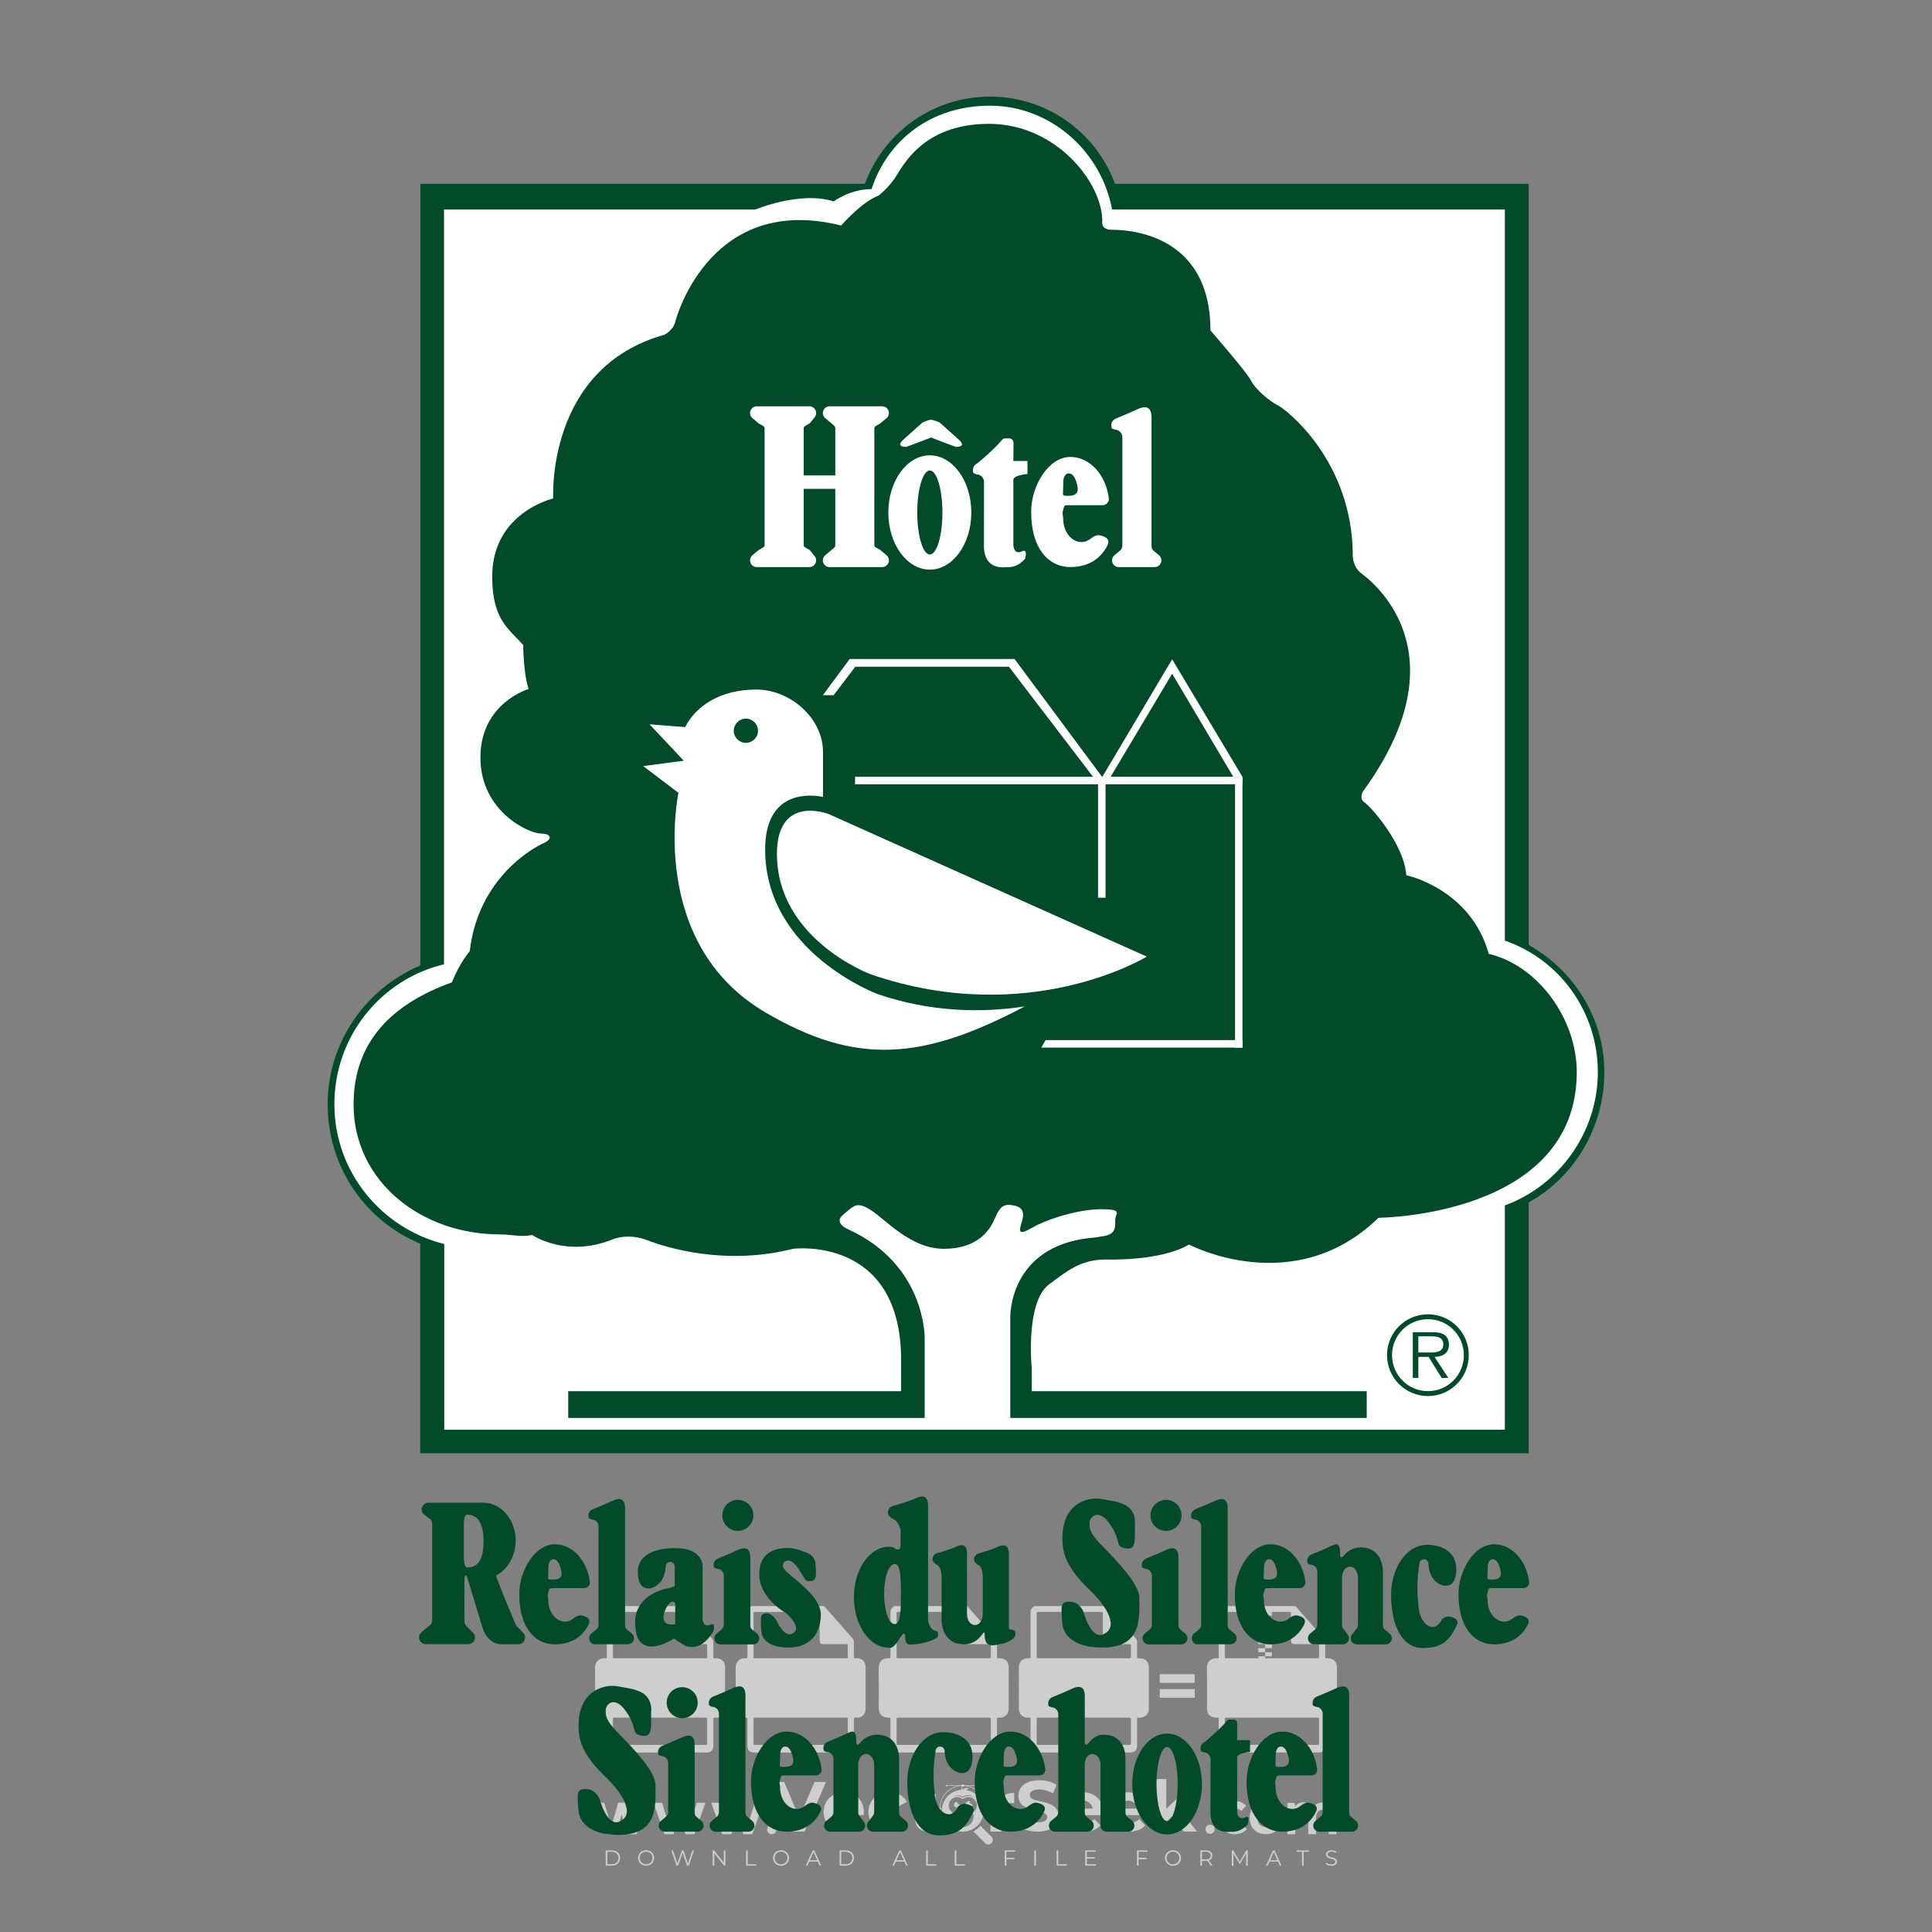 <?xml version="1.0" encoding="iso-8859-1"?>
<!-- Generator: Adobe Illustrator 27.0.0, SVG Export Plug-In . SVG Version: 6.00 Build 0)  -->
<svg version="1.1" id="Layer_1" xmlns="http://www.w3.org/2000/svg" xmlns:xlink="http://www.w3.org/1999/xlink" x="0px" y="0px"
	 viewBox="0 0 500 500" style="enable-background:new 0 0 500 500;" xml:space="preserve">
<rect x="0" y="0" width="500" height="500" fill="#808080" stroke="none"/>
<g id="watermark_1_">
	<g>
		<g id="watermark" style="opacity:0.61;">
			<g>
				<g>
					<g>
						<g>
							<polygon style="fill:#FFFFFF;" points="213.765,461.172 208.204,474.017 205.268,474.017 199.726,461.172 202.938,461.172 
								206.846,470.347 210.81,461.172 							"/>
						</g>
						<g>
							<path style="fill:#FFFFFF;" d="M223.507,469.741h-7.469c0.275,1.23,1.321,1.982,2.826,1.982c1.046,0,1.798-0.312,2.477-0.954
								l1.523,1.651c-0.917,1.046-2.294,1.597-4.074,1.597c-3.413,0-5.634-2.147-5.634-5.083c0-2.954,2.257-5.083,5.267-5.083
								c2.899,0,5.138,1.945,5.138,5.12C223.562,469.191,223.526,469.503,223.507,469.741 M216.002,468.071h4.863
								c-0.202-1.248-1.138-2.055-2.422-2.055C217.139,466.016,216.204,466.805,216.002,468.071"/>
						</g>
						<g>
							<path style="fill:#FFFFFF;" d="M224.735,468.934c0-2.973,2.294-5.083,5.505-5.083c2.074,0,3.707,0.899,4.423,2.514
								l-2.22,1.193c-0.532-0.936-1.321-1.358-2.221-1.358c-1.45,0-2.587,1.009-2.587,2.734c0,1.725,1.138,2.734,2.587,2.734
								c0.899,0,1.688-0.404,2.221-1.358l2.22,1.211c-0.716,1.578-2.349,2.495-4.423,2.495
								C227.029,474.017,224.735,471.907,224.735,468.934"/>
						</g>
						<g>
							<path style="fill:#FFFFFF;" d="M242.828,473.393c-0.587,0.422-1.45,0.624-2.331,0.624c-2.33,0-3.688-1.193-3.688-3.542
								v-4.055h-1.523v-2.202h1.523v-2.404h2.863v2.404h2.459v2.202h-2.459v4.019c0,0.844,0.458,1.303,1.229,1.303
								c0.422,0,0.844-0.128,1.156-0.367L242.828,473.393z"/>
						</g>
					</g>
					<g>
						<path style="fill:#FFFFFF;" d="M262.474,463.997v2.643c-0.238-0.018-0.422-0.037-0.642-0.037
							c-1.578,0-2.624,0.862-2.624,2.753v4.661h-2.863v-9.873h2.734v1.303C259.776,464.493,260.951,463.997,262.474,463.997"/>
					</g>
					<g>
						<path style="fill:#FFFFFF;" d="M263.299,472.53l1.009-2.239c1.083,0.789,2.697,1.339,4.239,1.339
							c1.762,0,2.477-0.587,2.477-1.376c0-2.404-7.469-0.752-7.469-5.524c0-2.184,1.762-4,5.413-4c1.615,0,3.267,0.385,4.459,1.138
							l-0.918,2.257c-1.193-0.679-2.422-1.009-3.56-1.009c-1.761,0-2.44,0.66-2.44,1.468c0,2.367,7.468,0.734,7.468,5.45
							c0,2.147-1.78,3.982-5.45,3.982C266.492,474.017,264.437,473.411,263.299,472.53"/>
					</g>
					<g>
						<path style="fill:#FFFFFF;" d="M285.428,469.741h-7.469c0.275,1.23,1.321,1.982,2.826,1.982c1.046,0,1.798-0.312,2.477-0.954
							l1.523,1.651c-0.918,1.046-2.294,1.597-4.074,1.597c-3.413,0-5.634-2.147-5.634-5.083c0-2.954,2.257-5.083,5.267-5.083
							c2.9,0,5.138,1.945,5.138,5.12C285.484,469.191,285.447,469.503,285.428,469.741 M277.923,468.071h4.863
							c-0.202-1.248-1.138-2.055-2.422-2.055C279.061,466.016,278.125,466.805,277.923,468.071"/>
					</g>
					<g>
						<path style="fill:#FFFFFF;" d="M297.007,469.741h-7.469c0.275,1.23,1.321,1.982,2.826,1.982c1.046,0,1.798-0.312,2.477-0.954
							l1.523,1.651c-0.918,1.046-2.294,1.597-4.074,1.597c-3.413,0-5.634-2.147-5.634-5.083c0-2.954,2.257-5.083,5.267-5.083
							c2.899,0,5.138,1.945,5.138,5.12C297.062,469.191,297.025,469.503,297.007,469.741 M289.501,468.071h4.863
							c-0.202-1.248-1.138-2.055-2.422-2.055C290.639,466.016,289.703,466.805,289.501,468.071"/>
					</g>
					<g>
						<polygon style="fill:#FFFFFF;" points="303.208,470.145 301.831,471.503 301.831,474.017 298.969,474.017 298.969,460.401 
							301.831,460.401 301.831,468.108 306.016,464.144 309.429,464.144 305.318,468.328 309.796,474.017 306.327,474.017 						"/>
					</g>
					<g>
						<path style="fill:#FFFFFF;" d="M256.601,475.359L256.601,475.359l-2.86-2.86c-0.435,0.508-0.953,0.943-1.534,1.284
							c-0.092,0.069-0.186,0.136-0.283,0.199l3.027,3.027c0.456,0.456,1.195,0.456,1.65,0
							C257.057,476.554,257.057,475.815,256.601,475.359"/>
					</g>
					<g>
						<path style="fill:#FFFFFF;" d="M249.984,463.244c0.221-0.173,0.495-0.281,0.797-0.281c0.042,0,0.083,0.002,0.124,0.006
							c-0.214-0.156-0.478-0.249-0.764-0.249c-0.395,0-0.744,0.18-0.981,0.458c-0.051,0-0.1,0.006-0.151,0.008
							c0.039-0.077,0.064-0.162,0.064-0.255c0-0.234-0.143-0.434-0.346-0.519c0.087,0.126,0.138,0.279,0.138,0.445
							c0,0.122-0.031,0.237-0.081,0.341c-2.811,0.201-5.03,2.539-5.03,5.4c0,2.993,2.426,5.42,5.42,5.42
							c2.993,0,5.42-2.426,5.42-5.42C254.595,465.879,252.593,463.635,249.984,463.244 M247.983,464.656
							c0.435,0,0.844,0.112,1.199,0.309c0.374-0.245,0.82-0.387,1.299-0.387c0.711,0,1.348,0.312,1.784,0.806
							c-0.435-0.379-1.004-0.61-1.627-0.61c-0.449,0-0.87,0.12-1.234,0.329c-0.079,0.046-0.156,0.096-0.229,0.15
							c-0.065-0.048-0.133-0.093-0.204-0.134c-0.369-0.219-0.8-0.344-1.26-0.344c-0.3,0-0.588,0.054-0.854,0.152
							C247.196,464.754,247.578,464.656,247.983,464.656 M251.772,469.098c0.115,0.305,0.181,0.634,0.181,0.979
							c0,1.534-1.244,2.777-2.778,2.777c-1.534,0-2.777-1.243-2.777-2.777c0-0.345,0.066-0.674,0.181-0.979
							c-0.62-0.382-1.035-1.064-1.035-1.846c0-1.197,0.971-2.168,2.168-2.168c0.565,0,1.078,0.218,1.463,0.572
							c0.386-0.354,0.899-0.572,1.464-0.572c1.197,0,2.168,0.971,2.168,2.168C252.807,468.034,252.392,468.716,251.772,469.098"/>
					</g>
					<g>
						<path style="fill:#FFFFFF;" d="M251.666,467.061c0,0.497-0.404,0.901-0.901,0.901c-0.497,0-0.901-0.404-0.901-0.901
							s0.404-0.901,0.901-0.901c0.101,0,0.197,0.017,0.287,0.047c-0.03,0.062-0.045,0.132-0.045,0.204
							c0,0.273,0.221,0.494,0.494,0.494c0.05,0,0.099-0.008,0.146-0.022C251.66,466.941,251.666,467,251.666,467.061"/>
					</g>
					<g>
						<path style="fill:#FFFFFF;" d="M248.255,467.061c0,0.376-0.305,0.681-0.681,0.681c-0.376,0-0.681-0.305-0.681-0.681
							s0.305-0.681,0.681-0.681c0.076,0,0.149,0.013,0.217,0.035c-0.023,0.047-0.034,0.1-0.034,0.155
							c0,0.206,0.167,0.374,0.374,0.374c0.038,0,0.075-0.006,0.11-0.017C248.25,466.97,248.255,467.015,248.255,467.061"/>
					</g>
					<g>
						<g>
							<g>
								<rect x="242.908" y="467.83" style="fill:#FFFFFF;" width="0.616" height="0.616"/>
							</g>
							<g>
								<rect x="254.827" y="467.83" style="fill:#FFFFFF;" width="0.616" height="0.616"/>
							</g>
							<g>
								<path style="fill:#FFFFFF;" d="M255.205,468.082h-0.14c0-3.248-2.642-5.89-5.89-5.89c-3.248,0-5.89,2.642-5.89,5.89h-0.14
									c0-1.611,0.627-3.125,1.766-4.264c1.139-1.139,2.653-1.766,4.264-1.766c1.611,0,3.125,0.627,4.264,1.766
									C254.578,464.957,255.205,466.471,255.205,468.082"/>
							</g>
						</g>
						<g>
							<rect x="248.868" y="461.814" style="fill:#FFFFFF;" width="0.616" height="0.616"/>
						</g>
						<g>
							<rect x="244.95" y="462.052" style="fill:#FFFFFF;" width="8.45" height="0.14"/>
						</g>
						<g>
							<path style="fill:#FFFFFF;" d="M245.174,462.15c0,0.108-0.088,0.196-0.196,0.196c-0.108,0-0.196-0.088-0.196-0.196
								c0-0.108,0.088-0.196,0.196-0.196C245.086,461.954,245.174,462.042,245.174,462.15"/>
						</g>
						<g>
							<path style="fill:#FFFFFF;" d="M253.596,462.15c0,0.108-0.088,0.196-0.196,0.196c-0.108,0-0.196-0.088-0.196-0.196
								c0-0.108,0.088-0.196,0.196-0.196C253.509,461.954,253.596,462.042,253.596,462.15"/>
						</g>
					</g>
				</g>
				<g>
					<path style="fill:#FFFFFF;" d="M314.356,473.409c0,1.559-2.364,1.559-2.364,0C311.993,471.851,314.356,471.851,314.356,473.409
						z"/>
				</g>
				<g>
					<g>
						<g>
							<path style="fill:#FFFFFF;" d="M161.739,466.549l1.772,6.088l1.855-6.088h2.215l-2.823,8.14h-2.33l-0.837-2.396l-0.722-2.708
								l-0.722,2.708l-0.837,2.396h-2.33l-2.839-8.14h2.231l1.855,6.088l1.756-6.088H161.739z"/>
						</g>
						<g>
							<path style="fill:#FFFFFF;" d="M176.713,466.549l1.772,6.088l1.855-6.088h2.215l-2.823,8.14h-2.33l-0.837-2.396l-0.722-2.708
								l-0.722,2.708l-0.837,2.396h-2.33l-2.839-8.14h2.231l1.855,6.088l1.756-6.088H176.713z"/>
						</g>
						<g>
							<path style="fill:#FFFFFF;" d="M191.687,466.549l1.772,6.088l1.855-6.088h2.215l-2.823,8.14h-2.33l-0.837-2.396l-0.722-2.708
								l-0.722,2.708l-0.837,2.396h-2.33l-2.839-8.14h2.231l1.855,6.088l1.756-6.088H191.687z"/>
						</g>
					</g>
					<g>
						<path style="fill:#FFFFFF;" d="M200.908,473.52c0,1.559-2.364,1.559-2.364,0C198.545,471.962,200.908,471.962,200.908,473.52z
							"/>
					</g>
					<g>
						<path style="fill:#FFFFFF;" d="M322.71,473.409c-0.935,0.919-1.919,1.28-3.117,1.28c-2.346,0-4.3-1.411-4.3-4.282
							s1.953-4.284,4.3-4.284c1.149,0,2.035,0.329,2.921,1.199l-1.264,1.329c-0.476-0.428-1.066-0.64-1.623-0.64
							c-1.346,0-2.33,0.985-2.33,2.396c0,1.542,1.05,2.362,2.297,2.362c0.64,0,1.28-0.18,1.772-0.672L322.71,473.409z"/>
					</g>
					<g>
						<path style="fill:#FFFFFF;" d="M331.805,470.472c0,2.33-1.591,4.217-4.217,4.217c-2.626,0-4.201-1.887-4.201-4.217
							c0-2.314,1.609-4.217,4.185-4.217C330.149,466.255,331.805,468.158,331.805,470.472z M325.389,470.472
							c0,1.231,0.739,2.38,2.199,2.38c1.46,0,2.199-1.149,2.199-2.38c0-1.215-0.854-2.396-2.199-2.396
							C326.144,468.077,325.389,469.258,325.389,470.472z"/>
					</g>
					<g>
						<path style="fill:#FFFFFF;" d="M338.572,474.689v-4.332c0-1.068-0.559-2.035-1.658-2.035c-1.082,0-1.722,0.967-1.722,2.035
							v4.332h-2.003v-8.107h1.855l0.148,0.985c0.426-0.82,1.362-1.116,2.133-1.116c0.969,0,1.937,0.394,2.396,1.51
							c0.723-1.149,1.658-1.478,2.708-1.478c2.297,0,3.43,1.412,3.43,3.84v4.365h-2.003v-4.365c0-1.066-0.442-1.97-1.526-1.97
							c-1.082,0-1.756,0.935-1.756,2.003v4.332H338.572z"/>
					</g>
				</g>
			</g>
		</g>
		<g style="opacity:0.61;">
			<g>
				<g>
					<path style="fill:#FFFFFF;" d="M345.988,431.299c-0.006-1.224-0.959-2.121-2.189-2.14c-0.924-0.014-0.832,0.12-0.834-0.867
						c-0.003-1.097-0.007-2.194,0.003-3.292c0.003-0.379-0.112-0.691-0.362-0.976c-2.342-2.668-4.678-5.342-7.019-8.011
						c-0.12-0.137-0.275-0.244-0.414-0.366c-6.214,0-12.427,0-18.641,0c-0.794,0.293-1.14,0.868-1.138,1.709
						c0.01,3.748,0.004,7.496,0.004,11.243c0,0.556-0.003,0.589-0.55,0.551c-1.497-0.102-2.516,0.986-2.497,2.492
						c0.044,3.476,0.013,6.953,0.014,10.429c0.001,1.58,0.867,2.443,2.45,2.449c0.582,0.002,0.582,0.002,0.582,0.6
						c0,2.219-0.001,4.438,0.001,6.657c0.001,1.192,0.58,1.771,1.768,1.771c8.013,0.001,16.027,0.001,24.04,0
						c1.168,0,1.755-0.583,1.757-1.745c0.002-2.256,0-4.512,0.001-6.768c0-0.512,0.002-0.511,0.52-0.515
						c0.271-0.002,0.541,0.008,0.809-0.058c0.996-0.246,1.69-1.044,1.694-2.069C346.003,438.696,346.005,434.997,345.988,431.299z
						 M317.537,417.162c5.337,0,10.674,0,16.01,0c0.548,0,0.554,0.007,0.554,0.561c0.001,2.243-0.001,4.486,0.001,6.73
						c0.001,0.811,0.249,1.059,1.06,1.059c1.91,0.001,3.821,0,5.731,0.001c0.458,0,0.479,0.021,0.481,0.483
						c0.003,0.887,0.002,1.775,0,2.662c-0.001,0.477-0.024,0.498-0.504,0.499c-3.895,0.001-7.79,0-11.684,0
						c-3.882,0-7.765,0-11.647,0c-0.55,0-0.552-0.001-0.552-0.561c-0.001-3.624-0.001-7.247,0-10.871
						C316.987,417.166,316.991,417.162,317.537,417.162z M340.822,451.579c-3.883,0.001-7.766,0-11.65,0c-3.871,0-7.742,0-11.613,0
						c-0.572,0-0.574-0.002-0.574-0.579c-0.001-1.997-0.001-3.994,0.001-5.991c0-0.464,0.023-0.486,0.478-0.487
						c7.803-0.001,15.607-0.001,23.41,0c0.478,0,0.499,0.02,0.499,0.503c0.002,1.997,0.001,3.994,0,5.991
						C341.375,451.574,341.37,451.579,340.822,451.579z"/>
				</g>
				<g>
					<g>
						<rect x="327.418" y="417.053" style="fill:#FFFFFF;" width="1.757" height="1.054"/>
					</g>
					<g>
						<rect x="325.662" y="418.107" style="fill:#FFFFFF;" width="1.757" height="1.054"/>
					</g>
					<g>
						<rect x="327.418" y="419.161" style="fill:#FFFFFF;" width="1.757" height="1.054"/>
					</g>
					<g>
						<rect x="325.662" y="420.215" style="fill:#FFFFFF;" width="1.757" height="1.054"/>
					</g>
					<g>
						<rect x="327.418" y="421.269" style="fill:#FFFFFF;" width="1.757" height="1.054"/>
					</g>
					<g>
						<rect x="325.662" y="422.323" style="fill:#FFFFFF;" width="1.757" height="1.054"/>
					</g>
					<g>
						<rect x="327.418" y="423.378" style="fill:#FFFFFF;" width="1.757" height="1.054"/>
					</g>
					<g>
						<rect x="325.662" y="424.432" style="fill:#FFFFFF;" width="1.757" height="1.054"/>
					</g>
					<g>
						<rect x="327.418" y="425.486" style="fill:#FFFFFF;" width="1.757" height="1.054"/>
					</g>
					<g>
						<rect x="325.662" y="426.54" style="fill:#FFFFFF;" width="1.757" height="1.054"/>
					</g>
					<g>
						<rect x="327.418" y="427.594" style="fill:#FFFFFF;" width="1.757" height="1.054"/>
					</g>
					<g>
						<rect x="325.662" y="428.648" style="fill:#FFFFFF;" width="1.757" height="1.054"/>
					</g>
				</g>
			</g>
			<g>
				<path style="fill:#FFFFFF;" d="M187.637,431.299c-0.006-1.224-0.959-2.121-2.189-2.14c-0.924-0.014-0.832,0.12-0.834-0.867
					c-0.003-1.097-0.007-2.194,0.003-3.292c0.003-0.379-0.112-0.691-0.362-0.976c-2.342-2.668-4.678-5.342-7.019-8.011
					c-0.12-0.137-0.275-0.244-0.414-0.366c-6.214,0-12.427,0-18.641,0c-0.794,0.293-1.14,0.868-1.138,1.709
					c0.01,3.748,0.004,7.496,0.004,11.243c0,0.556-0.003,0.589-0.55,0.551c-1.497-0.102-2.516,0.986-2.497,2.492
					c0.044,3.476,0.013,6.953,0.014,10.429c0.001,1.58,0.867,2.443,2.45,2.449c0.582,0.002,0.582,0.002,0.582,0.6
					c0,2.219-0.001,4.438,0.001,6.657c0.001,1.192,0.58,1.771,1.768,1.771c8.013,0.001,16.027,0.001,24.04,0
					c1.168,0,1.755-0.583,1.757-1.745c0.002-2.256,0-4.512,0.001-6.768c0-0.512,0.002-0.511,0.52-0.515
					c0.271-0.002,0.541,0.008,0.809-0.058c0.996-0.246,1.69-1.044,1.694-2.069C187.652,438.696,187.655,434.997,187.637,431.299z
					 M159.187,417.162c5.337,0,10.674,0,16.01,0c0.548,0,0.554,0.007,0.554,0.561c0.001,2.243-0.001,4.486,0.001,6.73
					c0.001,0.811,0.249,1.059,1.06,1.059c1.91,0.001,3.821,0,5.731,0.001c0.458,0,0.479,0.021,0.481,0.483
					c0.003,0.887,0.002,1.775,0,2.662c-0.001,0.477-0.024,0.498-0.504,0.499c-3.895,0.001-7.79,0-11.684,0
					c-3.882,0-7.765,0-11.647,0c-0.55,0-0.552-0.001-0.552-0.561c-0.001-3.624-0.001-7.247,0-10.871
					C158.636,417.166,158.64,417.162,159.187,417.162z M182.472,451.579c-3.883,0.001-7.766,0-11.65,0c-3.871,0-7.742,0-11.613,0
					c-0.572,0-0.574-0.002-0.574-0.579c-0.001-1.997-0.001-3.994,0.001-5.991c0-0.464,0.023-0.486,0.478-0.487
					c7.803-0.001,15.607-0.001,23.41,0c0.478,0,0.499,0.02,0.499,0.503c0.002,1.997,0.001,3.994,0,5.991
					C183.024,451.574,183.019,451.579,182.472,451.579z"/>
			</g>
			<g>
				<path style="fill:#FFFFFF;" d="M159.779,440.669v-7.897h2.779c0.375,0,0.726,0.061,1.053,0.182
					c0.327,0.121,0.612,0.292,0.855,0.513c0.242,0.221,0.434,0.483,0.573,0.789c0.14,0.305,0.21,0.642,0.21,1.009
					c0,0.375-0.07,0.715-0.21,1.02c-0.14,0.305-0.331,0.568-0.573,0.789c-0.243,0.221-0.528,0.392-0.855,0.513
					c-0.327,0.121-0.678,0.182-1.053,0.182h-1.29v2.901H159.779z M162.58,436.356c0.39,0,0.684-0.111,0.882-0.331
					c0.199-0.22,0.298-0.474,0.298-0.761c0-0.14-0.024-0.276-0.072-0.408c-0.048-0.132-0.121-0.248-0.221-0.347
					c-0.099-0.099-0.223-0.178-0.37-0.237c-0.147-0.059-0.32-0.089-0.518-0.089h-1.312v2.173H162.58z"/>
				<path style="fill:#FFFFFF;" d="M166.308,432.771h1.731l3.177,5.294h0.088l-0.088-1.522v-3.772h1.478v7.897h-1.566l-3.353-5.592
					h-0.088l0.088,1.522v4.07h-1.467V432.771z"/>
				<path style="fill:#FFFFFF;" d="M177.922,436.334h3.872c0.022,0.089,0.04,0.195,0.055,0.32c0.014,0.125,0.022,0.25,0.022,0.375
					c0,0.507-0.077,0.985-0.231,1.434c-0.154,0.449-0.397,0.849-0.728,1.202c-0.353,0.375-0.776,0.666-1.268,0.871
					c-0.493,0.206-1.055,0.309-1.688,0.309c-0.574,0-1.114-0.103-1.622-0.309c-0.507-0.206-0.948-0.492-1.323-0.86
					c-0.375-0.367-0.673-0.803-0.894-1.307c-0.221-0.504-0.331-1.053-0.331-1.649c0-0.595,0.11-1.145,0.331-1.649
					c0.221-0.504,0.518-0.939,0.894-1.307c0.375-0.367,0.816-0.654,1.323-0.86c0.507-0.206,1.048-0.309,1.622-0.309
					c0.64,0,1.211,0.11,1.715,0.331c0.504,0.221,0.935,0.526,1.296,0.915l-1.025,1.004c-0.258-0.272-0.544-0.48-0.861-0.623
					c-0.316-0.143-0.695-0.215-1.136-0.215c-0.361,0-0.703,0.065-1.026,0.193c-0.324,0.129-0.607,0.311-0.85,0.546
					c-0.242,0.235-0.436,0.52-0.579,0.855c-0.143,0.335-0.215,0.708-0.215,1.119c0,0.412,0.072,0.785,0.215,1.12
					c0.143,0.335,0.338,0.62,0.584,0.855c0.246,0.235,0.531,0.418,0.855,0.546c0.323,0.129,0.669,0.193,1.037,0.193
					c0.419,0,0.773-0.061,1.064-0.182c0.29-0.121,0.538-0.278,0.744-0.469c0.148-0.132,0.275-0.3,0.381-0.502
					c0.106-0.202,0.189-0.428,0.248-0.678h-2.482V436.334z"/>
			</g>
			<g>
				<path style="fill:#FFFFFF;" d="M224.019,431.299c-0.006-1.224-0.959-2.121-2.189-2.14c-0.924-0.014-0.832,0.12-0.834-0.867
					c-0.003-1.097-0.007-2.194,0.003-3.292c0.003-0.379-0.112-0.691-0.362-0.976c-2.342-2.668-4.678-5.342-7.019-8.011
					c-0.12-0.137-0.275-0.244-0.414-0.366c-6.214,0-12.427,0-18.641,0c-0.794,0.293-1.14,0.868-1.138,1.709
					c0.01,3.748,0.004,7.496,0.004,11.243c0,0.556-0.003,0.589-0.55,0.551c-1.497-0.102-2.516,0.986-2.497,2.492
					c0.044,3.476,0.013,6.953,0.014,10.429c0.001,1.58,0.867,2.443,2.45,2.449c0.582,0.002,0.582,0.002,0.582,0.6
					c0,2.219-0.001,4.438,0.001,6.657c0.001,1.192,0.58,1.771,1.768,1.771c8.013,0.001,16.027,0.001,24.04,0
					c1.168,0,1.755-0.583,1.757-1.745c0.002-2.256,0-4.512,0.001-6.768c0-0.512,0.002-0.511,0.52-0.515
					c0.271-0.002,0.541,0.008,0.809-0.058c0.997-0.246,1.69-1.044,1.694-2.069C224.034,438.696,224.036,434.997,224.019,431.299z
					 M195.568,417.162c5.337,0,10.674,0,16.01,0c0.548,0,0.554,0.007,0.554,0.561c0.001,2.243-0.001,4.486,0.001,6.73
					c0.001,0.811,0.249,1.059,1.06,1.059c1.91,0.001,3.821,0,5.731,0.001c0.458,0,0.479,0.021,0.481,0.483
					c0.003,0.887,0.002,1.775,0,2.662c-0.001,0.477-0.024,0.498-0.504,0.499c-3.895,0.001-7.79,0-11.684,0
					c-3.882,0-7.765,0-11.647,0c-0.55,0-0.552-0.001-0.552-0.561c-0.001-3.624-0.001-7.247,0-10.871
					C195.018,417.166,195.022,417.162,195.568,417.162z M218.854,451.579c-3.883,0.001-7.766,0-11.65,0c-3.871,0-7.742,0-11.613,0
					c-0.572,0-0.574-0.002-0.574-0.579c-0.001-1.997-0.001-3.994,0.001-5.991c0-0.464,0.023-0.486,0.478-0.487
					c7.803-0.001,15.607-0.001,23.41,0c0.478,0,0.499,0.02,0.499,0.503c0.002,1.997,0.001,3.994,0,5.991
					C219.406,451.574,219.401,451.579,218.854,451.579z"/>
			</g>
			<g>
				<path style="fill:#FFFFFF;" d="M205.111,432.771h1.699l2.967,7.897h-1.644l-0.651-1.886h-3.044l-0.651,1.886h-1.643
					L205.111,432.771z M206.997,437.415l-0.706-1.974l-0.287-0.96h-0.088l-0.287,0.96l-0.706,1.974H206.997z"/>
				<path style="fill:#FFFFFF;" d="M211.331,434.536c-0.125,0-0.245-0.024-0.359-0.072c-0.114-0.048-0.213-0.114-0.298-0.199
					c-0.084-0.084-0.151-0.182-0.198-0.292c-0.048-0.11-0.072-0.232-0.072-0.364s0.024-0.254,0.072-0.364
					c0.048-0.11,0.114-0.208,0.198-0.292c0.084-0.084,0.184-0.151,0.298-0.198c0.114-0.048,0.233-0.072,0.359-0.072
					c0.257,0,0.478,0.09,0.662,0.27c0.184,0.181,0.276,0.399,0.276,0.656s-0.092,0.476-0.276,0.656
					C211.809,434.446,211.589,434.536,211.331,434.536z M210.615,440.669v-5.404h1.445v5.404H210.615z"/>
			</g>
			<g>
				<path style="fill:#FFFFFF;" d="M261.044,431.299c-0.006-1.224-0.959-2.121-2.189-2.14c-0.924-0.014-0.832,0.12-0.834-0.867
					c-0.003-1.097-0.007-2.194,0.003-3.292c0.003-0.379-0.112-0.691-0.362-0.976c-2.342-2.668-4.678-5.342-7.019-8.011
					c-0.12-0.137-0.275-0.244-0.414-0.366c-6.214,0-12.427,0-18.641,0c-0.794,0.293-1.14,0.868-1.138,1.709
					c0.01,3.748,0.004,7.496,0.004,11.243c0,0.556-0.003,0.589-0.55,0.551c-1.497-0.102-2.516,0.986-2.497,2.492
					c0.044,3.476,0.013,6.953,0.014,10.429c0.001,1.58,0.867,2.443,2.45,2.449c0.582,0.002,0.582,0.002,0.582,0.6
					c0,2.219-0.001,4.438,0.001,6.657c0.001,1.192,0.58,1.771,1.768,1.771c8.013,0.001,16.027,0.001,24.04,0
					c1.168,0,1.755-0.583,1.757-1.745c0.002-2.256,0-4.512,0.001-6.768c0-0.512,0.002-0.511,0.52-0.515
					c0.271-0.002,0.541,0.008,0.809-0.058c0.996-0.246,1.69-1.044,1.694-2.069C261.059,438.696,261.061,434.997,261.044,431.299z
					 M232.593,417.162c5.337,0,10.674,0,16.01,0c0.548,0,0.554,0.007,0.554,0.561c0.001,2.243-0.001,4.486,0.001,6.73
					c0.001,0.811,0.249,1.059,1.06,1.059c1.91,0.001,3.821,0,5.731,0.001c0.458,0,0.479,0.021,0.481,0.483
					c0.003,0.887,0.002,1.775,0,2.662c-0.001,0.477-0.024,0.498-0.504,0.499c-3.895,0.001-7.79,0-11.684,0
					c-3.882,0-7.765,0-11.647,0c-0.55,0-0.552-0.001-0.552-0.561c-0.001-3.624-0.001-7.247,0-10.871
					C232.042,417.166,232.047,417.162,232.593,417.162z M255.878,451.579c-3.883,0.001-7.766,0-11.65,0c-3.871,0-7.742,0-11.613,0
					c-0.572,0-0.574-0.002-0.574-0.579c-0.001-1.997-0.001-3.994,0.001-5.991c0-0.464,0.023-0.486,0.478-0.487
					c7.803-0.001,15.607-0.001,23.41,0c0.478,0,0.499,0.02,0.499,0.503c0.002,1.997,0.001,3.994,0,5.991
					C256.431,451.574,256.426,451.579,255.878,451.579z"/>
			</g>
			<g>
				<path style="fill:#FFFFFF;" d="M236.361,440.845c-0.338,0-0.662-0.048-0.971-0.143c-0.309-0.095-0.592-0.239-0.849-0.43
					c-0.257-0.191-0.481-0.425-0.673-0.7c-0.191-0.276-0.342-0.597-0.452-0.965l1.401-0.551c0.103,0.397,0.283,0.726,0.54,0.987
					c0.257,0.261,0.596,0.392,1.015,0.392c0.154,0,0.303-0.02,0.447-0.061c0.143-0.04,0.272-0.099,0.386-0.176
					s0.204-0.175,0.27-0.292c0.066-0.118,0.099-0.254,0.099-0.408c0-0.147-0.026-0.279-0.077-0.397
					c-0.051-0.117-0.138-0.227-0.259-0.331c-0.121-0.103-0.28-0.202-0.475-0.298c-0.195-0.095-0.435-0.195-0.722-0.298l-0.485-0.176
					c-0.213-0.073-0.429-0.173-0.645-0.298c-0.217-0.125-0.413-0.276-0.59-0.452c-0.177-0.176-0.322-0.384-0.436-0.623
					c-0.114-0.239-0.171-0.509-0.171-0.81c0-0.309,0.06-0.597,0.182-0.866c0.121-0.268,0.294-0.503,0.518-0.706
					c0.224-0.202,0.492-0.36,0.805-0.474s0.66-0.171,1.042-0.171c0.397,0,0.74,0.053,1.031,0.16
					c0.291,0.107,0.537,0.243,0.739,0.408c0.202,0.165,0.366,0.348,0.491,0.546c0.125,0.199,0.217,0.386,0.276,0.563l-1.312,0.551
					c-0.074-0.221-0.208-0.419-0.402-0.596c-0.195-0.176-0.462-0.265-0.8-0.265c-0.324,0-0.592,0.075-0.805,0.226
					c-0.213,0.151-0.32,0.348-0.32,0.59c0,0.235,0.103,0.436,0.309,0.601c0.206,0.165,0.533,0.325,0.982,0.48l0.497,0.165
					c0.316,0.111,0.605,0.237,0.866,0.381c0.261,0.143,0.485,0.314,0.673,0.513c0.187,0.199,0.331,0.425,0.43,0.678
					c0.1,0.254,0.149,0.546,0.149,0.877c0,0.412-0.083,0.767-0.248,1.064c-0.165,0.298-0.377,0.542-0.634,0.734
					c-0.258,0.191-0.548,0.335-0.872,0.43C236.986,440.797,236.67,440.845,236.361,440.845z"/>
				<path style="fill:#FFFFFF;" d="M239.516,432.771h1.61l1.633,4.754l0.287,1.015h0.088l0.309-1.015l1.699-4.754h1.61l-2.879,7.897
					h-1.566L239.516,432.771z"/>
				<path style="fill:#FFFFFF;" d="M251.097,436.334h3.871c0.022,0.089,0.04,0.195,0.055,0.32c0.015,0.125,0.023,0.25,0.023,0.375
					c0,0.507-0.078,0.985-0.232,1.434c-0.154,0.449-0.397,0.849-0.728,1.202c-0.353,0.375-0.775,0.666-1.268,0.871
					c-0.493,0.206-1.055,0.309-1.688,0.309c-0.574,0-1.114-0.103-1.621-0.309c-0.507-0.206-0.949-0.492-1.324-0.86
					c-0.375-0.367-0.673-0.803-0.894-1.307c-0.22-0.504-0.331-1.053-0.331-1.649c0-0.595,0.11-1.145,0.331-1.649
					c0.221-0.504,0.518-0.939,0.894-1.307c0.375-0.367,0.816-0.654,1.324-0.86c0.507-0.206,1.047-0.309,1.621-0.309
					c0.64,0,1.211,0.11,1.715,0.331c0.504,0.221,0.936,0.526,1.296,0.915l-1.026,1.004c-0.257-0.272-0.544-0.48-0.861-0.623
					c-0.316-0.143-0.694-0.215-1.136-0.215c-0.36,0-0.702,0.065-1.026,0.193c-0.323,0.129-0.607,0.311-0.849,0.546
					c-0.243,0.235-0.436,0.52-0.579,0.855c-0.143,0.335-0.215,0.708-0.215,1.119c0,0.412,0.072,0.785,0.215,1.12
					c0.143,0.335,0.338,0.62,0.585,0.855c0.246,0.235,0.531,0.418,0.854,0.546c0.324,0.129,0.669,0.193,1.037,0.193
					c0.419,0,0.774-0.061,1.064-0.182c0.29-0.121,0.539-0.278,0.745-0.469c0.147-0.132,0.274-0.3,0.38-0.502
					c0.107-0.202,0.189-0.428,0.248-0.678h-2.482V436.334z"/>
			</g>
			<g>
				<path style="fill:#FFFFFF;" d="M297.3,431.299c-0.006-1.224-0.959-2.121-2.189-2.14c-0.924-0.014-0.832,0.12-0.834-0.867
					c-0.003-1.097-0.007-2.194,0.003-3.292c0.003-0.379-0.112-0.691-0.362-0.976c-2.342-2.668-4.678-5.342-7.019-8.011
					c-0.12-0.137-0.275-0.244-0.414-0.366c-6.214,0-12.427,0-18.641,0c-0.794,0.293-1.14,0.868-1.138,1.709
					c0.01,3.748,0.004,7.496,0.004,11.243c0,0.556-0.003,0.589-0.55,0.551c-1.497-0.102-2.516,0.986-2.497,2.492
					c0.044,3.476,0.013,6.953,0.014,10.429c0.001,1.58,0.867,2.443,2.45,2.449c0.582,0.002,0.582,0.002,0.582,0.6
					c0,2.219-0.001,4.438,0.001,6.657c0.001,1.192,0.58,1.771,1.768,1.771c8.013,0.001,16.027,0.001,24.04,0
					c1.168,0,1.755-0.583,1.757-1.745c0.002-2.256,0-4.512,0.001-6.768c0-0.512,0.002-0.511,0.52-0.515
					c0.271-0.002,0.541,0.008,0.809-0.058c0.996-0.246,1.69-1.044,1.694-2.069C297.315,438.696,297.318,434.997,297.3,431.299z
					 M268.85,417.162c5.337,0,10.674,0,16.01,0c0.548,0,0.554,0.007,0.554,0.561c0.001,2.243-0.001,4.486,0.001,6.73
					c0.001,0.811,0.249,1.059,1.06,1.059c1.91,0.001,3.821,0,5.731,0.001c0.458,0,0.479,0.021,0.481,0.483
					c0.003,0.887,0.002,1.775,0,2.662c-0.001,0.477-0.024,0.498-0.504,0.499c-3.895,0.001-7.79,0-11.684,0
					c-3.882,0-7.765,0-11.647,0c-0.55,0-0.552-0.001-0.552-0.561c-0.001-3.624-0.001-7.247,0-10.871
					C268.299,417.166,268.303,417.162,268.85,417.162z M292.135,451.579c-3.883,0.001-7.766,0-11.65,0c-3.871,0-7.742,0-11.613,0
					c-0.572,0-0.574-0.002-0.574-0.579c-0.001-1.997-0.001-3.994,0.001-5.991c0-0.464,0.023-0.486,0.478-0.487
					c7.803-0.001,15.607-0.001,23.41,0c0.478,0,0.499,0.02,0.499,0.503c0.001,1.997,0.001,3.994,0,5.991
					C292.687,451.574,292.682,451.579,292.135,451.579z"/>
			</g>
			<g>
				<path style="fill:#FFFFFF;" d="M272.966,434.183v1.831h3.165v1.412h-3.165v1.831h3.518v1.412h-5.007v-7.897h5.007v1.412H272.966
					z"/>
				<path style="fill:#FFFFFF;" d="M277.852,440.669v-7.897h2.779c0.375,0,0.726,0.061,1.053,0.182
					c0.327,0.121,0.612,0.292,0.855,0.513c0.243,0.221,0.434,0.483,0.574,0.789c0.14,0.305,0.209,0.642,0.209,1.009
					c0,0.375-0.07,0.715-0.209,1.02c-0.14,0.305-0.331,0.568-0.574,0.789c-0.243,0.221-0.528,0.392-0.855,0.513
					c-0.327,0.121-0.678,0.182-1.053,0.182h-1.29v2.901H277.852z M280.653,436.356c0.389,0,0.684-0.111,0.882-0.331
					c0.199-0.22,0.298-0.474,0.298-0.761c0-0.14-0.024-0.276-0.072-0.408c-0.048-0.132-0.121-0.248-0.221-0.347
					c-0.099-0.099-0.222-0.178-0.37-0.237c-0.147-0.059-0.32-0.089-0.518-0.089h-1.312v2.173H280.653z"/>
				<path style="fill:#FFFFFF;" d="M286.797,440.845c-0.338,0-0.662-0.048-0.971-0.143c-0.309-0.095-0.592-0.239-0.849-0.43
					c-0.257-0.191-0.482-0.425-0.673-0.7c-0.191-0.276-0.342-0.597-0.452-0.965l1.401-0.551c0.103,0.397,0.283,0.726,0.541,0.987
					c0.257,0.261,0.595,0.392,1.015,0.392c0.154,0,0.303-0.02,0.447-0.061c0.143-0.04,0.272-0.099,0.386-0.176
					c0.114-0.077,0.204-0.175,0.27-0.292c0.066-0.118,0.1-0.254,0.1-0.408c0-0.147-0.026-0.279-0.077-0.397
					c-0.051-0.117-0.138-0.227-0.259-0.331c-0.121-0.103-0.279-0.202-0.474-0.298c-0.195-0.095-0.436-0.195-0.723-0.298
					l-0.485-0.176c-0.213-0.073-0.428-0.173-0.645-0.298c-0.217-0.125-0.414-0.276-0.59-0.452c-0.176-0.176-0.322-0.384-0.436-0.623
					c-0.114-0.239-0.171-0.509-0.171-0.81c0-0.309,0.061-0.597,0.182-0.866c0.121-0.268,0.294-0.503,0.518-0.706
					c0.224-0.202,0.493-0.36,0.805-0.474c0.312-0.114,0.66-0.171,1.042-0.171c0.397,0,0.741,0.053,1.031,0.16
					c0.29,0.107,0.537,0.243,0.739,0.408c0.202,0.165,0.365,0.348,0.491,0.546c0.125,0.199,0.217,0.386,0.276,0.563l-1.312,0.551
					c-0.074-0.221-0.208-0.419-0.403-0.596c-0.195-0.176-0.462-0.265-0.799-0.265c-0.324,0-0.592,0.075-0.805,0.226
					c-0.213,0.151-0.32,0.348-0.32,0.59c0,0.235,0.103,0.436,0.309,0.601c0.206,0.165,0.533,0.325,0.982,0.48l0.496,0.165
					c0.316,0.111,0.605,0.237,0.866,0.381c0.261,0.143,0.485,0.314,0.673,0.513c0.187,0.199,0.331,0.425,0.43,0.678
					c0.099,0.254,0.149,0.546,0.149,0.877c0,0.412-0.083,0.767-0.248,1.064c-0.165,0.298-0.377,0.542-0.634,0.734
					c-0.258,0.191-0.548,0.335-0.872,0.43C287.422,440.797,287.105,440.845,286.797,440.845z"/>
			</g>
			<g>
				<path style="fill:#FFFFFF;" d="M321.394,439.168l4.004-4.985h-3.827v-1.412h5.559v1.5l-3.96,4.985h4.004v1.412h-5.779V439.168z"
					/>
				<path style="fill:#FFFFFF;" d="M328.409,432.771h1.489v7.897h-1.489V432.771z"/>
				<path style="fill:#FFFFFF;" d="M331.486,440.669v-7.897h2.779c0.375,0,0.726,0.061,1.053,0.182
					c0.327,0.121,0.612,0.292,0.855,0.513s0.434,0.483,0.574,0.789c0.14,0.305,0.209,0.642,0.209,1.009
					c0,0.375-0.07,0.715-0.209,1.02c-0.14,0.305-0.331,0.568-0.574,0.789c-0.243,0.221-0.528,0.392-0.855,0.513
					c-0.327,0.121-0.678,0.182-1.053,0.182h-1.29v2.901H331.486z M334.288,436.356c0.389,0,0.684-0.111,0.882-0.331
					c0.199-0.22,0.298-0.474,0.298-0.761c0-0.14-0.024-0.276-0.072-0.408c-0.048-0.132-0.121-0.248-0.221-0.347
					c-0.099-0.099-0.222-0.178-0.37-0.237c-0.147-0.059-0.32-0.089-0.518-0.089h-1.312v2.173H334.288z"/>
			</g>
		</g>
		<g style="opacity:0.61;">
			<path style="fill:#FFFFFF;" d="M300.133,433.27h9.067v2.242h-9.067V433.27z M300.133,437.136h9.067v2.243h-9.067V437.136z"/>
		</g>
	</g>
	<g style="opacity:0.61;">
		<path style="fill:#FFFFFF;" d="M156.756,478.878h1.607c1.263,0,2.114,0.812,2.114,1.974c0,1.161-0.851,1.973-2.114,1.973h-1.607
			V478.878z M158.34,482.464c1.049,0,1.725-0.665,1.725-1.612c0-0.947-0.677-1.613-1.725-1.613h-1.167v3.225H158.34z"/>
		<path style="fill:#FFFFFF;" d="M165.139,480.851c0-1.15,0.879-2.007,2.075-2.007c1.184,0,2.069,0.851,2.069,2.007
			c0,1.156-0.885,2.007-2.069,2.007C166.019,482.858,165.139,482.002,165.139,480.851z M168.866,480.851
			c0-0.942-0.705-1.635-1.652-1.635c-0.953,0-1.663,0.693-1.663,1.635c0,0.941,0.71,1.635,1.663,1.635
			C168.162,482.486,168.866,481.793,168.866,480.851z"/>
		<path style="fill:#FFFFFF;" d="M179.596,478.878l-1.331,3.947h-0.44l-1.156-3.366l-1.161,3.366h-0.434l-1.331-3.947h0.429
			l1.139,3.394l1.178-3.394h0.389l1.161,3.411l1.156-3.411H179.596z"/>
		<path style="fill:#FFFFFF;" d="M187.731,478.878v3.947h-0.344l-2.537-3.202v3.202h-0.417v-3.947h0.344l2.543,3.203v-3.203H187.731
			z"/>
		<path style="fill:#FFFFFF;" d="M193.093,478.878h0.417v3.586h2.21v0.361h-2.627V478.878z"/>
		<path style="fill:#FFFFFF;" d="M200.061,480.851c0-1.15,0.879-2.007,2.075-2.007c1.184,0,2.069,0.851,2.069,2.007
			c0,1.156-0.885,2.007-2.069,2.007C200.941,482.858,200.061,482.002,200.061,480.851z M203.788,480.851
			c0-0.942-0.705-1.635-1.652-1.635c-0.953,0-1.663,0.693-1.663,1.635c0,0.941,0.71,1.635,1.663,1.635
			C203.083,482.486,203.788,481.793,203.788,480.851z"/>
		<path style="fill:#FFFFFF;" d="M211.636,481.77h-2.199l-0.474,1.054h-0.434l1.804-3.947h0.412l1.804,3.947h-0.44L211.636,481.77z
			 M211.484,481.432l-0.947-2.12l-0.947,2.12H211.484z"/>
		<path style="fill:#FFFFFF;" d="M217.28,478.878h1.607c1.263,0,2.114,0.812,2.114,1.974c0,1.161-0.851,1.973-2.114,1.973h-1.607
			V478.878z M218.864,482.464c1.049,0,1.725-0.665,1.725-1.612c0-0.947-0.677-1.613-1.725-1.613h-1.167v3.225H218.864z"/>
		<path style="fill:#FFFFFF;" d="M234.041,481.77h-2.199l-0.474,1.054h-0.434l1.804-3.947h0.412l1.804,3.947h-0.44L234.041,481.77z
			 M233.889,481.432l-0.947-2.12l-0.947,2.12H233.889z"/>
		<path style="fill:#FFFFFF;" d="M239.685,478.878h0.417v3.586h2.21v0.361h-2.627V478.878z"/>
		<path style="fill:#FFFFFF;" d="M247.082,478.878h0.417v3.586h2.21v0.361h-2.627V478.878z"/>
		<path style="fill:#FFFFFF;" d="M260.449,479.239v1.551h2.041v0.361h-2.041v1.675h-0.417v-3.947h2.706v0.361H260.449z"/>
		<path style="fill:#FFFFFF;" d="M267.678,478.878h0.417v3.947h-0.417V478.878z"/>
		<path style="fill:#FFFFFF;" d="M273.456,478.878h0.417v3.586h2.21v0.361h-2.627V478.878z"/>
		<path style="fill:#FFFFFF;" d="M283.644,482.464v0.361h-2.791v-3.947h2.706v0.361h-2.289v1.404h2.041v0.355h-2.041v1.466H283.644z
			"/>
		<path style="fill:#FFFFFF;" d="M294.672,479.239v1.551h2.041v0.361h-2.041v1.675h-0.417v-3.947h2.706v0.361H294.672z"/>
		<path style="fill:#FFFFFF;" d="M301.5,480.851c0-1.15,0.879-2.007,2.075-2.007c1.184,0,2.069,0.851,2.069,2.007
			c0,1.156-0.885,2.007-2.069,2.007C302.379,482.858,301.5,482.002,301.5,480.851z M305.226,480.851
			c0-0.942-0.705-1.635-1.652-1.635c-0.953,0-1.663,0.693-1.663,1.635c0,0.941,0.71,1.635,1.663,1.635
			C304.522,482.486,305.226,481.793,305.226,480.851z"/>
		<path style="fill:#FFFFFF;" d="M313.351,482.825l-0.902-1.269c-0.102,0.011-0.203,0.017-0.316,0.017h-1.06v1.252h-0.417v-3.947
			h1.477c1.004,0,1.613,0.507,1.613,1.353c0,0.62-0.327,1.054-0.902,1.24l0.964,1.353H313.351z M313.328,480.231
			c0-0.632-0.417-0.992-1.207-0.992h-1.048v1.979h1.048C312.911,481.218,313.328,480.851,313.328,480.231z"/>
		<path style="fill:#FFFFFF;" d="M322.907,478.878v3.947h-0.4v-3.158l-1.551,2.656h-0.197l-1.551-2.639v3.14h-0.4v-3.947h0.344
			l1.714,2.926l1.697-2.926H322.907z"/>
		<path style="fill:#FFFFFF;" d="M330.744,481.77h-2.199l-0.473,1.054h-0.434l1.804-3.947h0.411l1.804,3.947h-0.44L330.744,481.77z
			 M330.592,481.432l-0.947-2.12l-0.947,2.12H330.592z"/>
		<path style="fill:#FFFFFF;" d="M336.957,479.239h-1.387v-0.361h3.192v0.361h-1.387v3.586h-0.417V479.239z"/>
		<path style="fill:#FFFFFF;" d="M343.063,482.346l0.164-0.321c0.282,0.276,0.784,0.479,1.302,0.479c0.739,0,1.06-0.31,1.06-0.699
			c0-1.083-2.43-0.417-2.43-1.877c0-0.581,0.451-1.083,1.455-1.083c0.446,0,0.908,0.13,1.224,0.35l-0.141,0.333
			c-0.338-0.22-0.733-0.327-1.083-0.327c-0.722,0-1.043,0.321-1.043,0.716c0,1.083,2.43,0.429,2.43,1.866
			c0,0.581-0.462,1.077-1.472,1.077C343.937,482.858,343.356,482.65,343.063,482.346z"/>
	</g>
</g>
<g>
</g>
<g>
	<path style="fill-rule:evenodd;clip-rule:evenodd;fill:#014A2A;" d="M223.828,47.571C228.671,34.385,241.336,25,256.196,25
		c14.857,0,27.524,9.385,32.364,22.571h107.064v196.993c11.534,6.461,19.578,18.783,19.578,32.921
		c0,14.317-7.843,27.235-19.578,33.696v64.921c-25.021,0-286.813,0-286.879,0v-54.261c-14.163-5.839-23.947-19.779-23.947-36.046
		c0-16.144,9.951-29.996,23.947-35.914l0.065-1.483V47.571C108.777,47.571,223.828,47.571,223.828,47.571L223.828,47.571z"/>
	<path style="fill-rule:evenodd;clip-rule:evenodd;fill:#FFFFFF;" d="M195.527,54.208c0,0,11.635-4.853,20.222-2.082
		c0,0,4.269-3.191,9.806-3.191c4.124-12.564,15.272-21.585,30.641-21.585c15.755,0,28.853,11.901,31.602,26.858h101.654v189.216
		c14.084,4.885,24.066,18.293,24.066,34.061c0,15.635-10.126,29.418-24.066,34.472v58.052c-19.59,0-274.525,0-274.481,0v-48.057
		c-16.233-4.023-28.433-18.682-28.433-36.156c0-17.596,12.033-32.333,28.367-36.235V54.208H195.527L195.527,54.208z"/>
	<path style="fill-rule:evenodd;clip-rule:evenodd;fill:#014A2A;" d="M408.066,277.486c0-13.752-9.96-27.591-22.782-30.638
		c-4.708-16.898-21.331-20.335-21.331-20.335c-0.553-8.031-9.14-17.727-10.801-18.836c-1.662-1.109-0.277-3.047-0.277-3.047
		c26.315-36.291,1.661-54.571-0.556-56.236c-2.214-1.661-2.214-4.432-2.214-4.432c0-24.653-17.175-37.949-19.393-39.058
		c-2.217-1.108-5.817-4.155-6.926-6.373c-1.109-2.214-10.526-13.02-10.526-13.02c0-25.762-22.439-26.039-25.486-26.039
		c-3.047,0-2.494-2.214-2.494-2.214c0-9.973-11.91-25.209-29.362-25.209c-17.455,0-22.439,11.358-24.381,14.129
		c-1.938,2.77-4.155,4.432-4.155,4.432c-4.432,1.661-9.693,7.755-9.693,7.755c-33.244-8.311-42.385,22.716-42.937,24.933
		c-0.556,2.214-2.77,3.323-2.77,3.323c-30.75,8.587-28.812,42.384-28.812,42.384s-15.79,3.599-15.79,20.222
		c0,11.358,4.467,13.597,8.035,17.731c0,0,0,7.202,1.386,11.354c0,0-12.467,3.603-12.467,17.731
		c0,14.128,12.743,19.669,15.513,19.669c2.77,0,3.324,1.385,0.833,2.491c-2.494,1.108-16.898,8.866-19.116,27.98
		c0,0-2.669,3.069-4.607,8.056c-15.381,5.497-25.455,15.281-25.455,31.557c0,20.121,17.697,33.662,37.821,33.662
		c2.88,0,5.682,0.776,8.377,0.144c0,0,8.798,6.084,20.985,1.096c0,0,3.879-1.661,8.864,0.28c4.988,1.938,20.225,6.646,37.677,2.214
		c0,0,27.98-3.6,27.98,28.809v8.035h-86.155v6.926h92.248v-20.778c0,0,0.277-18.836-19.669-27.976c0,0-4.155-1.662-1.386-3.879
		c2.77-2.217,3.323-3.603,7.203-1.109c3.879,2.495,10.249,9.973,18.836,9.973c8.588,0,11.638-4.709,12.743-6.926
		c1.109-2.214,1.661-4.708,4.432-4.432c2.77,0.277,3.879,1.385,3.05,4.155c-0.832,2.77-1.108,3.879,2.768,1.662
		c3.879-2.214,11.914-4.708,17.731-4.708c5.817,0,3.6,1.108,3.6,2.77c0,1.661,0.279,3.599-2.768,4.155
		c-3.05,0.553-3.703,0.509-3.703,0.509c-21.164,2.283-20.678,20.545-20.678,20.545v26.038h92.248v-6.926h-86.707v-6.093
		c0,0-1.661-16.899,4.454-21.51c4.756-3.577,8.345-6.471,14.662-6.471c0,0,14.128,0.556,21.607-3.879
		c0,0,27.148,14.408,49.031-6.923C356.751,315.161,408,314.882,408.066,277.486L408.066,277.486z"/>
	<path style="fill-rule:evenodd;clip-rule:evenodd;fill:#014A2A;" d="M120.213,419.596c0,0.487,0.197,0.93,0.521,1.24l1.661,1.674
		c0.321,0.308,0.522,0.753,0.522,1.24c0,0.974-0.798,1.762-1.775,1.762h-10.936c-0.974,0-1.762-0.788-1.762-1.762
		c0-0.487,0.201-0.933,0.521-1.24l2.349-1.951c0.321-0.311,0.531-0.753,0.531-1.24v-24.933c0-0.487-0.176-0.93-0.496-1.251
		l-1.696-1.244c-0.32-0.32-0.521-0.763-0.521-1.24c0-0.973,0.798-1.762,1.772-1.762h14.128c4.646,0,8.424,4.379,8.424,9.785
		c0,4.023-2.117,7.557-5.089,9.077c0,0.487,5.019,12.797,5.343,13.107l1.661,1.662c0.311,0.32,0.509,0.766,0.509,1.253
		c0,0.974-0.785,1.762-1.762,1.762h-4.287c0,0-3.691,0.286-5.076-4.699l-3.876-12.743c-0.012,0-0.7-1.517-0.7,1.253
		S120.213,419.596,120.213,419.596L120.213,419.596z M125.144,398.819c0-5.12-1.919-6.813-4.147-6.813c0,0-0.952-0.534-0.952,2.657
		v8.311c0,3.191,0.952,2.661,0.952,2.661C123.505,405.635,125.144,403.939,125.144,398.819L125.144,398.819z"/>
	<path style="fill-rule:evenodd;clip-rule:evenodd;fill:#014A2A;" d="M143.591,425.558c-5.086,0-9.206-4.3-9.206-12.953
		c0-6.273,4.12-12.953,9.206-12.953c4.655,0,8.468,4.331,9.077,9.885c0,0.775-0.687,1.46-1.463,1.46h-3.603l-4.919,0.012
		c-0.732,0-0.597,0.798-0.864,1.429c-0.166,0.575,0.088,1.118,0.088,1.762c0,3.024,1.928,5.475,4.313,5.475
		c0.873,0,1.618-0.333,2.293-0.899c0,0,1.031-0.842,1.859-0.71c0.833,0.144,2.893,0.622,1.919,2.415
		C150.772,423.507,147.913,425.558,143.591,425.558L143.591,425.558z M141.886,407.274c0,1.517-0.377,1.517,1.319,1.517
		c2.526,0,2.249-1.661,1.929-2.824c-0.579-2.117-1.32-2.437-1.929-2.437c-1.074,0-1.253,1.596-1.253,1.596L141.886,407.274
		L141.886,407.274z"/>
	<path style="fill-rule:evenodd;clip-rule:evenodd;fill:#014A2A;" d="M152.424,392.935c-0.088-0.211-0.144-0.443-0.144-0.697
		c0-0.722,0.443-1.354,1.074-1.617c0,0,3.392-1.398,4.777-2.051c1.386-0.653,3.634-1.53,3.634,1.796v30.128
		c0,0.43,0.066,0.83,0.355,1.118l1.495,1.254c0.289,0.277,0.465,0.675,0.465,1.118c0,0.877-0.707,1.583-1.728,1.552h-8.433
		c-0.741,0.031-1.452-0.675-1.452-1.552c0-0.443,0.179-0.841,0.465-1.118l1.498-1.254c0.286-0.289,0.465-0.688,0.465-1.118v-25.486
		c0-0.976-0.789-1.762-1.762-1.762L152.424,392.935L152.424,392.935z"/>
	<path style="fill-rule:evenodd;clip-rule:evenodd;fill:#014A2A;" d="M184.835,405.678c-0.088-0.211-0.144-0.443-0.144-0.697
		c0-0.723,0.443-1.354,1.074-1.618c0,0,3.392-1.398,4.777-2.051c1.386-0.653,3.635-1.53,3.635,1.806v17.376
		c0,0.43,0.065,0.83,0.355,1.118l1.494,1.254c0.29,0.277,0.465,0.675,0.465,1.118c0,0.877-0.71,1.583-1.583,1.583h-8.434
		c-0.885,0-1.595-0.706-1.595-1.583c0-0.443,0.176-0.841,0.465-1.118l1.495-1.254c0.289-0.289,0.468-0.688,0.468-1.118v-12.743
		c0-0.976-0.788-1.761-1.762-1.761L184.835,405.678L184.835,405.678z"/>
	<path style="fill-rule:evenodd;clip-rule:evenodd;fill:#014A2A;" d="M190.951,388.161c-2.214,0-4.011,1.793-4.011,4.012
		c0,2.214,1.796,4.02,4.011,4.02c2.227,0,4.024-1.806,4.024-4.02C194.975,389.954,193.178,388.161,190.951,388.161L190.951,388.161z
		"/>
	<path style="fill-rule:evenodd;clip-rule:evenodd;fill:#014A2A;" d="M174.753,419.596c0,0.829,0.141,0.829-0.977,0.829
		c-3.932,0-1.253-5.528,0.078-5.883c1.039-0.276,0.899,0.898,0.899,0.898V419.596L174.753,419.596z M183.893,420.425
		c-2.029,0.955-2.073-1.526-2.073-1.526v-12.322c-0.009,0,1.24-5.918-7.067-5.918c0,0-9.697-0.456-9.697,6.194
		c0,5.851,4.499,4.708,6.16,2.148c0.277-0.409,1.043-1.872,1.043-3.6c0-0.653,0.531-1.174,1.174-1.174
		c0.653,0,1.185,0.521,1.185,1.174v5.051c-0.697,0.412-1.53,0.556-1.53,0.556s-8.719,1.241-8.719,8.864
		c0,10.804,9.828,4.3,9.828,4.3s0.135-0.276,0.832,0.264c0.684,0.556,5.261,4.856,9.561-2.214
		C184.581,422.222,185.379,419.719,183.893,420.425L183.893,420.425z"/>
	<path style="fill-rule:evenodd;clip-rule:evenodd;fill:#014A2A;" d="M211.041,405.047c0,0,0.277-2.217-2.217-3.181
		c-2.491-0.974-3.455-1.241-5.117-1.241c-1.674,0-7.214,0.267-7.214,6.781c0,6.229,6.794,9.973,6.794,9.973s4.709,3.879,1.807,5.409
		c-2.152,1.118-4.024-3.191-4.024-3.191s-1.108-2.082-2.626-2.082c-1.529,0-1.529,0.841-1.529,2.227
		c0,1.385,0.144,2.482,0.144,2.482c-0.012,0,0,4.155,6.926,4.155c6.926,0,8.443-5.12,8.443-8.588c0-3.458-4.024-6.926-6.505-8.999
		c-2.503-2.082-3.323-2.77-3.323-3.744c0-0.964,1.793-2.349,3.879,0.697c2.07,3.047,1.662,3.458,3.047,3.458
		c1.386,0,1.649-0.688,1.649-2.217C211.173,405.468,211.041,405.047,211.041,405.047L211.041,405.047z"/>
	<path style="fill-rule:evenodd;clip-rule:evenodd;fill:#014A2A;" d="M293.715,394.518c0,0,0.587-3.845-3.125-5.305
		c-1.298-0.512-1.153-0.512-5.716-1.31c-2.45-0.43-9.863,0.412-9.929,10.139c-0.022,3.559,0.785,7.425,6.935,13.299
		c4.52,4.309,7.834,9.784,3.669,11.6c-3.301,1.451-5.164-5.862-5.164-5.862s-1.096-2.547-3.379-2.547
		c-0.999,0-2.271-0.145-2.271,1.916c0,2.073,0.198,3.722,0.198,3.722s0,6.206,10.349,6.206c10.35,0,9.574-7.645,9.574-12.821
		c0-3.656-5.695-9.473-9.584-13.453c-3.392-3.456-3.304-4.542-3.304-5.993c0-1.452,2.274-4.067,5.374,0.478
		c3.104,4.554,0.986,5.616,4.001,6.137c2.039,0.364,2.372-1.031,2.372-3.302C293.715,395.14,293.715,394.518,293.715,394.518
		L293.715,394.518z"/>
	<path style="fill-rule:evenodd;clip-rule:evenodd;fill:#014A2A;" d="M295.643,405.678c-0.091-0.211-0.144-0.443-0.144-0.697
		c0-0.723,0.443-1.354,1.074-1.618c0,0,3.389-1.398,4.774-2.051c1.385-0.653,3.637-1.53,3.637,1.806v17.376
		c0,0.43,0.066,0.83,0.352,1.118l1.498,1.254c0.286,0.277,0.465,0.675,0.465,1.118c0,0.877-0.71,1.583-1.586,1.583h-8.443
		c-0.864,0-1.584-0.706-1.584-1.583c0-0.443,0.176-0.841,0.465-1.118l1.495-1.254c0.289-0.289,0.464-0.688,0.464-1.118v-12.743
		c0-0.976-0.785-1.761-1.762-1.761L295.643,405.678L295.643,405.678z"/>
	<path style="fill-rule:evenodd;clip-rule:evenodd;fill:#014A2A;" d="M301.759,388.161c-2.218,0-4.012,1.793-4.012,4.012
		c0,2.214,1.793,4.02,4.012,4.02c2.227,0,4.023-1.806,4.023-4.02C305.782,389.954,303.986,388.161,301.759,388.161L301.759,388.161z
		"/>
	<path style="fill-rule:evenodd;clip-rule:evenodd;fill:#014A2A;" d="M328.774,425.558c-5.089,0-9.209-4.3-9.209-12.953
		c0-6.273,4.12-12.953,9.209-12.953c4.665,0,8.465,4.331,9.075,9.885c0,0.775-0.676,1.46-1.464,1.46h-3.591l-4.919,0.012
		c-0.732,0-0.609,0.798-0.876,1.429c-0.154,0.575,0.088,1.118,0.088,1.762c0,3.024,1.941,5.475,4.322,5.475
		c0.864,0,1.608-0.333,2.283-0.899c0,0,1.043-0.842,1.872-0.71c0.82,0.144,2.881,0.622,1.916,2.415
		C335.955,423.507,333.106,425.558,328.774,425.558L328.774,425.558z M327.066,407.274c0,1.517-0.377,1.517,1.32,1.517
		c2.537,0,2.261-1.661,1.941-2.824c-0.578-2.117-1.32-2.437-1.941-2.437c-1.074,0-1.241,1.596-1.241,1.596L327.066,407.274
		L327.066,407.274z"/>
	<path style="fill-rule:evenodd;clip-rule:evenodd;fill:#014A2A;" d="M347.322,408.238c0-1.552,0.854-2.792,2.016-2.792
		c1.165,0,2.104,1.24,2.104,2.792v12.256c0,0.43-0.176,0.83-0.465,1.118l-0.942,1.254c-0.286,0.277-0.465,0.675-0.465,1.118
		c0,0.877,0.71,1.583,1.587,1.583h7.469c0.873,0,1.583-0.706,1.583-1.583c0-0.443-0.176-0.841-0.465-1.118l-1.495-1.254
		c-0.289-0.289-0.355-0.688-0.355-1.118v-13.707c0,0,0.242-6.317-5.764-6.317c0,0-2.447-0.179-4.243,2.016
		c-0.619,0.764-0.952,0.785-1.074,0v-0.412c0-3.323-1.285-2.459-2.67-1.806c-1.385,0.666-4.777,2.051-4.777,2.051
		c-0.631,0.277-1.062,0.899-1.062,1.618c0,0.254,0.044,0.487,0.132,0.697l0.719,0.311c0.964,0,1.762,0.788,1.762,1.762v13.785
		c0,0.43-0.176,0.83-0.465,1.118l-1.495,1.254c-0.289,0.277-0.464,0.675-0.464,1.118c0,0.877,0.706,1.583,1.583,1.583h7.469
		c0.873,0,1.583-0.706,1.583-1.583c0-0.443-0.176-0.841-0.465-1.118l-0.942-1.254c-0.289-0.289-0.398-0.688-0.398-1.118V408.238
		L347.322,408.238z"/>
	<path style="fill-rule:evenodd;clip-rule:evenodd;fill:#014A2A;" d="M386.669,425.558c-5.085,0-9.206-4.3-9.206-12.953
		c0-6.273,4.121-12.953,9.206-12.953c4.668,0,8.468,4.331,9.078,9.885c0,0.775-0.679,1.46-1.454,1.46h-3.599l-4.919,0.012
		c-0.732,0-0.61,0.798-0.877,1.429c-0.157,0.575,0.089,1.118,0.089,1.762c0,3.024,1.938,5.475,4.321,5.475
		c0.864,0,1.606-0.333,2.284-0.899c0,0,1.03-0.842,1.872-0.71c0.829,0.144,2.88,0.622,1.916,2.415
		C393.849,423.507,391.004,425.558,386.669,425.558L386.669,425.558z M384.963,407.274c0,1.517-0.364,1.517,1.32,1.517
		c2.538,0,2.262-1.661,1.938-2.824c-0.575-2.117-1.32-2.437-1.938-2.437c-1.074,0-1.24,1.596-1.24,1.596L384.963,407.274
		L384.963,407.274z"/>
	<path style="fill-rule:evenodd;clip-rule:evenodd;fill:#014A2A;" d="M367.057,414.888c0,3.024,1.441,6.172,3.822,6.172
		c0.877,0,1.942-1.042,2.294-2.007c0,0,1.033-0.842,1.862-0.698c0.832,0.132,2.893,0.61,1.916,2.403
		c-1.518,3.024-3.157,5.764-8.697,5.764c-5.086,0-8.245-5.264-8.245-13.917c0-6.273,3.668-12.8,9.31-12.8
		c0,0,7.567-0.298,7.567,6.36c0,5.852-4.498,4.699-6.16,2.139c-0.276-0.408-1.042-1.872-1.042-3.599
		c0-0.644-0.531-1.175-1.175-1.175c-0.653,0-1.174,0.531-1.174,1.175C367.334,404.705,366.369,409.9,367.057,414.888
		L367.057,414.888z"/>
	<path style="fill-rule:evenodd;clip-rule:evenodd;fill:#014A2A;" d="M168.512,443c0,0,0.578-3.848-3.144-5.309
		c-1.288-0.512-1.143-0.512-5.707-1.31c-2.45-0.43-9.863,0.411-9.929,10.139c-0.022,3.559,0.785,7.425,6.935,13.299
		c4.523,4.309,7.834,9.784,3.669,11.6c-3.301,1.451-5.163-5.862-5.163-5.862s-1.097-2.547-3.38-2.547
		c-1.008,0-2.271-0.144-2.271,1.915c0,2.074,0.211,3.723,0.211,3.723s0,6.206,10.337,6.206c10.341,0,9.574-7.645,9.574-12.821
		c0-3.657-5.695-9.473-9.584-13.45c-3.392-3.458-3.304-4.545-3.304-5.996c0-1.452,2.274-4.068,5.374,0.477
		c3.104,4.554,0.986,5.616,4.001,6.138c2.039,0.364,2.381-1.031,2.381-3.302C168.512,443.618,168.512,443,168.512,443L168.512,443z"
		/>
	<path style="fill-rule:evenodd;clip-rule:evenodd;fill:#014A2A;" d="M170.431,454.156c-0.091-0.211-0.144-0.443-0.144-0.698
		c0-0.722,0.443-1.354,1.074-1.617c0,0,3.392-1.398,4.777-2.051c1.382-0.653,3.634-1.53,3.634,1.806v17.376
		c0,0.43,0.066,0.83,0.355,1.119l1.495,1.253c0.286,0.277,0.465,0.675,0.465,1.118c0,0.877-0.71,1.583-1.587,1.583h-8.43
		c-0.885,0-1.595-0.706-1.595-1.583c0-0.443,0.176-0.841,0.465-1.118l1.495-1.253c0.289-0.289,0.465-0.688,0.465-1.119v-12.743
		c0-0.977-0.785-1.775-1.759-1.775L170.431,454.156L170.431,454.156z"/>
	<path style="fill-rule:evenodd;clip-rule:evenodd;fill:#014A2A;" d="M176.547,436.639c-2.214,0-4.012,1.793-4.012,4.011
		c0,2.215,1.797,4.02,4.012,4.02c2.227,0,4.023-1.806,4.023-4.02C180.57,438.432,178.773,436.639,176.547,436.639L176.547,436.639z"
		/>
	<path style="fill-rule:evenodd;clip-rule:evenodd;fill:#014A2A;" d="M183.583,441.413c-0.089-0.21-0.132-0.443-0.132-0.697
		c0-0.722,0.43-1.354,1.065-1.617c0,0,3.402-1.398,4.787-2.051c1.386-0.653,3.622-1.53,3.622,1.796v30.128
		c0,0.43,0.078,0.83,0.355,1.119l1.508,1.253c0.277,0.277,0.452,0.675,0.452,1.118c0,0.877-0.706,1.583-1.583,1.583h-8.433
		c-0.874,0-1.584-0.706-1.584-1.583c0-0.443,0.176-0.841,0.465-1.118l1.495-1.253c0.289-0.289,0.464-0.688,0.464-1.119v-25.486
		c0-0.977-0.798-1.762-1.762-1.762L183.583,441.413L183.583,441.413z"/>
	<path style="fill-rule:evenodd;clip-rule:evenodd;fill:#014A2A;" d="M203.562,474.035c-5.085,0-9.209-4.3-9.209-12.953
		c0-6.272,4.124-12.953,9.209-12.953c4.665,0,8.465,4.331,9.075,9.884c0,0.776-0.676,1.461-1.464,1.461h-3.599l-4.909,0.012
		c-0.732,0-0.61,0.798-0.877,1.429c-0.154,0.575,0.101,1.119,0.101,1.762c0,3.024,1.928,5.475,4.3,5.475
		c0.877,0,1.618-0.333,2.293-0.899c0,0,1.043-0.842,1.863-0.71c0.829,0.144,2.892,0.622,1.928,2.415
		C210.752,471.985,207.893,474.035,203.562,474.035L203.562,474.035z M201.853,455.752c0,1.517-0.374,1.517,1.32,1.517
		c2.537,0,2.262-1.661,1.941-2.824c-0.578-2.117-1.319-2.437-1.941-2.437c-1.074,0-1.241,1.596-1.241,1.596L201.853,455.752
		L201.853,455.752z"/>
	<path style="fill-rule:evenodd;clip-rule:evenodd;fill:#014A2A;" d="M261.457,474.035c-5.085,0-9.206-4.3-9.206-12.953
		c0-6.272,4.121-12.953,9.206-12.953c4.668,0,8.469,4.331,9.078,9.884c0,0.776-0.679,1.461-1.451,1.461h-3.603l-4.919,0.012
		c-0.732,0-0.61,0.798-0.876,1.429c-0.154,0.575,0.088,1.119,0.088,1.762c0,3.024,1.941,5.475,4.322,5.475
		c0.864,0,1.608-0.333,2.283-0.899c0,0,1.039-0.842,1.872-0.71c0.833,0.144,2.88,0.622,1.916,2.415
		C268.637,471.985,265.791,474.035,261.457,474.035L261.457,474.035z M259.751,455.752c0,1.517-0.364,1.517,1.32,1.517
		c2.538,0,2.262-1.661,1.938-2.824c-0.575-2.117-1.319-2.437-1.938-2.437c-1.074,0-1.24,1.596-1.24,1.596L259.751,455.752
		L259.751,455.752z"/>
	<path style="fill-rule:evenodd;clip-rule:evenodd;fill:#014A2A;" d="M241.844,463.366c0,3.024,1.441,6.172,3.823,6.172
		c0.876,0,1.941-1.042,2.296-2.007c0,0,1.031-0.842,1.86-0.697c0.832,0.132,2.893,0.61,1.919,2.403
		c-1.52,3.024-3.169,5.764-8.71,5.764c-5.076,0-8.233-5.264-8.233-13.918c0-6.272,3.665-12.799,9.307-12.799
		c0,0,7.567-0.299,7.567,6.36c0,5.852-4.498,4.699-6.159,2.139c-0.277-0.409-1.043-1.872-1.043-3.599
		c0-0.645-0.531-1.175-1.175-1.175c-0.653,0-1.174,0.531-1.174,1.175C242.121,453.183,241.16,458.378,241.844,463.366
		L241.844,463.366z"/>
	<path style="fill-rule:evenodd;clip-rule:evenodd;fill:#014A2A;" d="M222.11,456.716c0-1.552,0.854-2.792,2.016-2.792
		c1.166,0,2.108,1.24,2.108,2.792v12.256c0,0.43-0.179,0.83-0.468,1.119l-0.939,1.253c-0.289,0.277-0.468,0.675-0.468,1.118
		c0,0.877,0.71,1.583,1.587,1.583h7.469c0.873,0,1.583-0.706,1.583-1.583c0-0.443-0.176-0.841-0.465-1.118l-1.495-1.253
		c-0.289-0.289-0.355-0.688-0.355-1.119v-13.707c0,0,0.311-6.317-5.764-6.317c0,0-2.447-0.179-4.243,2.016
		c-0.619,0.764-0.965,0.785-1.074,0v-0.411c0-3.323-1.275-2.459-2.661-1.806c-1.385,0.666-4.787,2.051-4.787,2.051
		c-0.631,0.277-1.062,0.899-1.062,1.618c0,0.254,0.044,0.486,0.132,0.697l0.719,0.311c0.965,0,1.762,0.788,1.762,1.762v13.785
		c0,0.43-0.176,0.83-0.465,1.119l-1.495,1.253c-0.289,0.277-0.465,0.675-0.465,1.118c0,0.877,0.707,1.583,1.583,1.583h7.469
		c0.876,0,1.583-0.706,1.583-1.583c0-0.443-0.176-0.841-0.464-1.118l-0.943-1.253c-0.285-0.289-0.398-0.688-0.398-1.119V456.716
		L222.11,456.716z"/>
	<path style="fill-rule:evenodd;clip-rule:evenodd;fill:#014A2A;" d="M284.804,472.462c0,0.877,0.688,1.583,1.564,1.583h5.629
		c0.877,0,1.584-0.706,1.584-1.583c0-0.443-0.176-0.841-0.465-1.118l-1.495-1.253c-0.289-0.289-0.355-0.688-0.355-1.119v-13.707
		c0,0,0.456-6.317-5.761-6.317c0,0-1.884-0.179-3.691,2.016c-0.621,0.764-0.964,0.785-1.086,0l0.012-11.979
		c0-3.323-2.239-2.46-3.625-1.806c-1.385,0.666-4.787,2.05-4.787,2.05c-0.631,0.277-1.062,0.899-1.062,1.631
		c0,0.242,0.044,0.474,0.132,0.684l0.719,0.311c0.965,0,1.762,0.789,1.762,1.762v25.354c0,0.43-0.176,0.83-0.465,1.119l-1.494,1.253
		c-0.29,0.277-0.468,0.675-0.468,1.118c0,0.877,0.71,1.583,1.586,1.583h8.434c0.873,0,1.583-0.706,1.583-1.583
		c0-0.443-0.176-0.841-0.465-1.118l-1.495-1.253c-0.289-0.289-0.355-0.688-0.355-1.119l-0.012-12.256
		c0-1.552,0.82-2.792,1.985-2.792c1.162,0,2.092,1.24,2.092,2.792V472.462L284.804,472.462z"/>
	<path style="fill-rule:evenodd;clip-rule:evenodd;fill:#014A2A;" d="M331.821,474.035c-5.085,0-9.21-4.3-9.21-12.953
		c0-6.272,4.125-12.953,9.21-12.953c4.664,0,8.465,4.331,9.074,9.884c0,0.776-0.675,1.461-1.451,1.461h-3.612l-4.909,0.012
		c-0.732,0-0.609,0.798-0.876,1.429c-0.154,0.575,0.091,1.119,0.091,1.762c0,3.024,1.938,5.475,4.31,5.475
		c0.876,0,1.618-0.333,2.293-0.899c0,0,1.03-0.842,1.862-0.71c0.842,0.144,2.893,0.622,1.928,2.415
		C339.002,471.985,336.153,474.035,331.821,474.035L331.821,474.035z M330.116,455.752c0,1.517-0.367,1.517,1.316,1.517
		c2.538,0,2.262-1.661,1.942-2.824c-0.578-2.117-1.32-2.437-1.942-2.437c-1.074,0-1.24,1.596-1.24,1.596L330.116,455.752
		L330.116,455.752z"/>
	<path style="fill-rule:evenodd;clip-rule:evenodd;fill:#014A2A;" d="M339.821,441.413c-0.088-0.21-0.131-0.443-0.131-0.697
		c0-0.722,0.43-1.354,1.061-1.617c0,0,3.392-1.398,4.778-2.051c1.385-0.653,3.634-1.53,3.634,1.796v30.128
		c0,0.43,0.065,0.83,0.355,1.119l1.494,1.253c0.29,0.277,0.465,0.675,0.465,1.118c0,0.877-0.71,1.583-1.583,1.583h-8.434
		c-0.876,0-1.586-0.706-1.586-1.583c0-0.443,0.179-0.841,0.468-1.118l1.495-1.253c0.289-0.289,0.465-0.688,0.465-1.119v-25.486
		c0-0.977-0.798-1.762-1.762-1.762L339.821,441.413L339.821,441.413z"/>
	<path style="fill-rule:evenodd;clip-rule:evenodd;fill:#014A2A;" d="M311.065,461.701c0,7.215-4.042,13.054-9.017,13.054
		c-4.988,0-9.031-5.839-9.031-13.054c0-7.212,4.043-13.051,9.031-13.051C307.023,448.65,311.065,454.489,311.065,461.701
		L311.065,461.701z M302.048,452.105c-1.521,0-2.749,4.291-2.749,9.596c0,5.299,1.228,9.596,2.749,9.596
		c1.505,0,2.736-4.297,2.736-9.596C304.784,456.396,303.553,452.105,302.048,452.105L302.048,452.105z M302.048,461.701v-9.596
		V461.701z"/>
	<path style="fill-rule:evenodd;clip-rule:evenodd;fill:#014A2A;" d="M320.219,446.289c0-1.452-1.175-1.263-1.175-1.263h-0.663
		c0,0-0.622-0.088-0.942,0.465c-2.151,2.482-5.707,5.387-5.707,5.387c-0.631,0.264-1.065,0.899-1.065,1.627
		c0,0.245,0.044,0.478,0.135,0.688l0.719,0.311c0.964,0,1.762,0.785,1.762,1.762l-0.023,13.773c0,5.962,5.129,5.007,5.129,5.007
		c1.486,0.167,3.091-0.33,4.52-1.915c0,0,0.798-2.516-0.685-1.807c-2.029,0.965-2.051-1.517-2.051-1.517s0.013-12.922,0.013-14.028
		c0-1.109,3.323-1.385,3.323-1.385v-3.051c0,0-3.323,0-3.336,0L320.219,446.289L320.219,446.289z"/>
	<path style="fill-rule:evenodd;clip-rule:evenodd;fill:#014A2A;" d="M231.539,404.758c-1.517,0-2.736,3.48-2.736,7.768
		c0,4.3,1.219,7.781,2.736,7.781c1.521,0,1.63-3.48,1.63-7.781C233.169,408.238,233.059,404.758,231.539,404.758L231.539,404.758z
		 M233.069,399.783v-4.055c-0.742-1.762-1.118-2.305-2.415-2.88l-0.719-0.722c-0.088-0.211-0.132-0.443-0.132-0.685
		c0-0.732,0.43-1.354,1.062-1.63c0,0,4.366-1.25,5.751-1.907c1.385-0.663,3.568-1.526,3.568,1.797v29.387
		c0,0.973,0.766,2.868,1.74,2.868l0.71,0.311c0.088,0.211,0.144,0.456,0.144,0.697c0,0.732-0.311,0.933-0.933,1.209
		c0,0-1.439,0.965-4.919,1.351c-1.53,0.166-2.617,0.443-2.661-1.794v-0.421c-0.122-0.776-0.42-0.653-1.039,0.097
		c-2.13,3.546-2.683,3.016-3.204,3.016c-4.985,0-9.031-5.852-9.031-13.064c0-7.202,4.046-13.054,9.031-13.054
		c0.39,0,0.766,0.044,1.118,0.11C231.14,400.414,233.069,402.145,233.069,399.783L233.069,399.783z"/>
	<path style="fill-rule:evenodd;clip-rule:evenodd;fill:#014A2A;" d="M250.256,417.777c0,1.542,0.899,2.783,2.061,2.783
		s2.016-1.24,2.016-2.783v-9.407c-0.009-2.016-0.311-3.034-1.486-3.546l-0.64-0.653c-0.079-0.189-0.123-0.399-0.123-0.619
		c0-0.656,0.398-1.219,0.964-1.463c0,0,3.512-0.986,4.753-1.587c1.253-0.584,3.279-1.372,3.279,1.621v18.425
		c0,0.965-0.11,1.209,0.867,1.209l0.707,0.298c0.091,0.224,0.144,0.456,0.144,0.697c0,0.732-0.443,1.354-1.074,1.618
		c0,0-0.543,0.7-2.981,1.153c-1.495,0.289-3.901,1.043-3.901-2.283v-0.421c-0.119-0.776-0.452-0.066-1.084,0.7
		c-1.796,2.193-4.234,2.016-4.234,2.016c-6.018,0-5.839-6.317-5.839-6.317v-10.893c-0.012-2.026-0.39-3.046-1.564-3.555
		l-0.641-0.645c-0.078-0.197-0.123-0.408-0.123-0.631c0-0.654,0.386-1.219,0.952-1.464c0,0,3.515-0.986,4.765-1.574
		c1.241-0.597,3.182-1.373,3.182,1.617V417.777L250.256,417.777z"/>
	<path style="fill-rule:evenodd;clip-rule:evenodd;fill:#014A2A;" d="M308.386,392.935c-0.091-0.211-0.144-0.443-0.144-0.697
		c0-0.722,0.443-1.354,1.074-1.617c0,0,3.389-1.398,4.774-2.051c1.385-0.653,3.634-1.53,3.634,1.796v30.128
		c0,0.43,0.069,0.83,0.355,1.118l1.498,1.254c0.286,0.277,0.465,0.675,0.465,1.118c0,0.877-0.71,1.583-1.73,1.552h-8.43
		c-0.732,0.031-1.452-0.675-1.452-1.552c0-0.443,0.176-0.841,0.465-1.118l1.495-1.254c0.289-0.289,0.465-0.688,0.465-1.118v-25.486
		c0-0.976-0.785-1.762-1.762-1.762L308.386,392.935L308.386,392.935z"/>
	<polygon style="fill-rule:evenodd;clip-rule:evenodd;fill:#FFFFFF;" points="221.29,201.027 321.55,201.027 321.55,202.968 
		221.29,202.968 221.29,201.027 	"/>
	<polygon style="fill-rule:evenodd;clip-rule:evenodd;fill:#FFFFFF;" points="321.55,271.115 321.55,269.174 270.6,269.174 
		269.491,271.115 321.55,271.115 	"/>
	<polygon style="fill-rule:evenodd;clip-rule:evenodd;fill:#FFFFFF;" points="319.631,202.968 319.631,271.115 321.55,271.115 
		321.55,201.062 319.631,202.968 	"/>
	<polygon style="fill-rule:evenodd;clip-rule:evenodd;fill:#FFFFFF;" points="284.172,201.027 286.114,201.027 286.114,232.33 
		284.172,232.33 284.172,201.027 	"/>
	<polygon style="fill-rule:evenodd;clip-rule:evenodd;fill:#FFFFFF;" points="321.55,201.062 303.354,170.622 284.663,202.083 
		286.258,202.99 303.354,174.348 319.178,201.049 321.55,201.062 	"/>
	<polygon style="fill-rule:evenodd;clip-rule:evenodd;fill:#FFFFFF;" points="285.225,201.062 262.566,170.547 219.905,170.547 
		212.947,179.92 215.727,179.92 221.356,172.551 261.115,172.551 282.887,201.049 285.225,201.062 	"/>
	<path style="fill-rule:evenodd;clip-rule:evenodd;fill:#FFFFFF;" d="M296.784,247.567c-0.013,0-30.329,18.705-71.47,4.577
		c0,0-24.246-9.009-24.246-31.171c0-14.958,12.466-10.947,14.405-9.838L296.784,247.567L296.784,247.567z"/>
	<path style="fill-rule:evenodd;clip-rule:evenodd;fill:#FFFFFF;" d="M166.442,198.257l10.526-1.383l-8.864-9.42l9.206,0.719
		c2.717-5.318,8.911-9.719,18.428-9.719c8.767,0,17.254,7.381,17.254,16.145v11.635c-5.33-1.031-14.97-0.399-14.97,13.631
		c0,26.592,29.086,37.397,29.086,37.397c13.465,4.62,26.651,4.953,38.097,3.2c-26.463,13.975-43.638,15.36-67.183,1.508
		c-30.659-18.039-22.439-56.789-22.439-56.789L166.442,198.257L166.442,198.257z M193.033,185.982c-1.727,0-3.135,1.407-3.135,3.135
		c0,1.727,1.407,3.135,3.135,3.135c1.731,0,3.138-1.407,3.138-3.135C196.172,187.389,194.764,185.982,193.033,185.982
		L193.033,185.982z M193.033,189.116v-3.135V189.116z"/>
	<path style="fill-rule:evenodd;clip-rule:evenodd;fill:#FFFFFF;" d="M276.992,146.754c-5.585,0-10.127-4.73-10.127-14.247
		c0-6.904,4.542-14.251,10.127-14.251c5.132,0,9.319,4.765,9.985,10.871c0,0.851-0.741,1.617-1.595,1.617h-3.967l-5.409,0.009
		c-0.807,0-0.663,0.877-0.965,1.574c-0.163,0.621,0.113,1.231,0.113,1.929c0,3.336,2.117,6.027,4.743,6.027
		c0.952,0,1.762-0.364,2.513-0.996c0,0,1.143-0.92,2.051-0.766c0.92,0.157,3.181,0.675,2.117,2.66
		C284.904,144.505,281.757,146.754,276.992,146.754L276.992,146.754z M275.133,126.633c0,1.683-0.421,1.683,1.439,1.683
		c2.783,0,2.484-1.828,2.13-3.112c-0.631-2.328-1.455-2.683-2.13-2.683c-1.185,0-1.373,1.753-1.373,1.753L275.133,126.633
		L275.133,126.633z"/>
	<path style="fill-rule:evenodd;clip-rule:evenodd;fill:#FFFFFF;" d="M287.741,110.865c-0.098-0.232-0.154-0.487-0.154-0.753
		c0-0.811,0.486-1.495,1.174-1.785c0,0,3.735-1.539,5.264-2.261c1.517-0.719,3.989-1.672,3.989,1.985v33.131
		c0,0.478,0.076,0.92,0.399,1.228l1.64,1.376c0.32,0.32,0.509,0.753,0.509,1.24c0,0.952-0.776,1.74-1.74,1.74h-9.285
		c-0.965,0-1.74-0.788-1.74-1.74c0-0.487,0.197-0.92,0.509-1.24l1.64-1.376c0.323-0.308,0.521-0.75,0.521-1.228v-28.034
		c0-1.077-0.876-1.941-1.938-1.941L287.741,110.865L287.741,110.865z"/>
	<path style="fill-rule:evenodd;clip-rule:evenodd;fill:#FFFFFF;" d="M251.374,132.639c0,8.167-4.809,14.782-10.736,14.782
		c-5.93,0-10.739-6.615-10.739-14.782c0-8.179,4.809-14.794,10.739-14.794C246.565,117.844,251.374,124.459,251.374,132.639
		L251.374,132.639z M240.638,121.758c-1.796,0-3.257,4.875-3.257,10.881c0,6.005,1.461,10.871,3.257,10.871
		c1.807,0,3.257-4.866,3.257-10.871C243.896,126.633,242.445,121.758,240.638,121.758L240.638,121.758z M240.638,132.639v-10.881
		V132.639z"/>
	<path style="fill-rule:evenodd;clip-rule:evenodd;fill:#FFFFFF;" d="M262.301,114.854c0-1.595-1.297-1.398-1.297-1.398h-0.722
		c0,0-0.697-0.097-1.052,0.512c-2.359,2.736-6.27,5.927-6.27,5.927c-0.687,0.298-1.174,0.986-1.174,1.784
		c0,0.267,0.053,0.531,0.154,0.764l0.788,0.332c1.062,0,1.938,0.877,1.938,1.942l-0.022,16.543c0,6.558,5.638,5.506,5.638,5.506
		c1.643,0.176,3.414-0.367,4.975-2.117c0,0,0.876-2.749-0.764-1.973c-2.217,1.053-2.239-1.684-2.239-1.684s0-15.592,0-16.81
		c0-1.219,3.659-1.517,3.659-1.517v-3.358h-3.659L262.301,114.854L262.301,114.854z"/>
	<path style="fill-rule:evenodd;clip-rule:evenodd;fill:#FFFFFF;" d="M226.277,115.985v-5.252c0-0.477,1.307-0.92,1.618-1.231
		l1.649-1.373c0.311-0.324,0.512-0.754,0.512-1.232c0-0.964-0.789-1.749-1.753-1.749h-13.616c-0.965,0-1.74,0.785-1.74,1.749
		c0,0.478,0.189,0.908,0.509,1.232l1.64,1.373c0.321,0.311,1.074,0.754,1.074,1.231v12.31h-8.176v-12.31
		c0-0.477,1.306-0.92,1.617-1.231l1.097-1.373c0.311-0.324,0.509-0.754,0.509-1.232c0-0.964-0.785-1.749-1.75-1.749h-13.619
		c-0.961,0-1.737,0.785-1.737,1.749c0,0.478,0.188,0.908,0.509,1.232l1.64,1.373c0.32,0.311,1.617,0.754,1.617,1.231v30.449
		c0,0.478-1.297,0.92-1.617,1.228l-1.64,1.376c-0.321,0.32-0.509,0.753-0.509,1.24c0,0.952,0.776,1.74,1.737,1.74h13.619
		c0.965,0,1.75-0.788,1.75-1.74c0-0.487-0.198-0.92-0.509-1.24l-1.097-1.376c-0.311-0.308-1.617-0.75-1.617-1.228v-14.672h8.176
		v14.672c0,0.478-0.753,0.92-1.074,1.228l-1.64,1.376c-0.32,0.32-0.509,0.753-0.509,1.24c0,0.952,0.776,1.74,1.74,1.74h13.616
		c0.964,0,1.753-0.788,1.753-1.74c0-0.487-0.201-0.92-0.512-1.24l-1.649-1.376c-0.311-0.308-1.618-0.75-1.618-1.228V115.985
		L226.277,115.985z"/>
	<path style="fill-rule:evenodd;clip-rule:evenodd;fill:#FFFFFF;" d="M240.959,108.638c0.687,0,2.217,0.698,2.217,0.698l4.862,4.353
		c0,0,2.34,1.875-0.487,1.972c-0.333,0.023-0.552-0.21-0.776-0.232c0,0-4.155-1.517-5.817-2.214
		c-1.662,0.697-5.817,2.214-5.817,2.214c-0.223,0.022-0.443,0.255-0.776,0.232c-2.827-0.097-0.478-1.972-0.478-1.972l4.853-4.353
		C238.741,109.336,240.262,108.638,240.959,108.638L240.959,108.638z"/>
	<path style="fill-rule:evenodd;clip-rule:evenodd;fill:#014A2A;" d="M358.956,350.686c0-5.817,4.734-10.55,10.604-10.55
		c5.852,0,10.56,4.733,10.56,10.55c0,5.87-4.708,10.613-10.56,10.613C363.69,361.3,358.956,356.556,358.956,350.686L358.956,350.686
		z M378.848,350.686c0-5.12-4.156-9.275-9.288-9.275c-5.151,0-9.307,4.155-9.307,9.275c0,5.186,4.156,9.341,9.307,9.341
		C374.692,360.027,378.848,355.872,378.848,350.686L378.848,350.686z M374.825,356.613h-1.718l-3.38-5.453h-2.657v5.453h-1.441
		V344.79h5.151c0.999,0,1.994,0.054,2.884,0.575c0.885,0.499,1.328,1.552,1.328,2.551c0,2.324-1.63,3.191-3.734,3.244
		L374.825,356.613L374.825,356.613z M369.284,350.02c1.661,0,4.244,0.276,4.244-2.126c0-1.828-1.605-2.051-3.078-2.051h-3.38v4.177
		H369.284L369.284,350.02z"/>
</g>
</svg>
